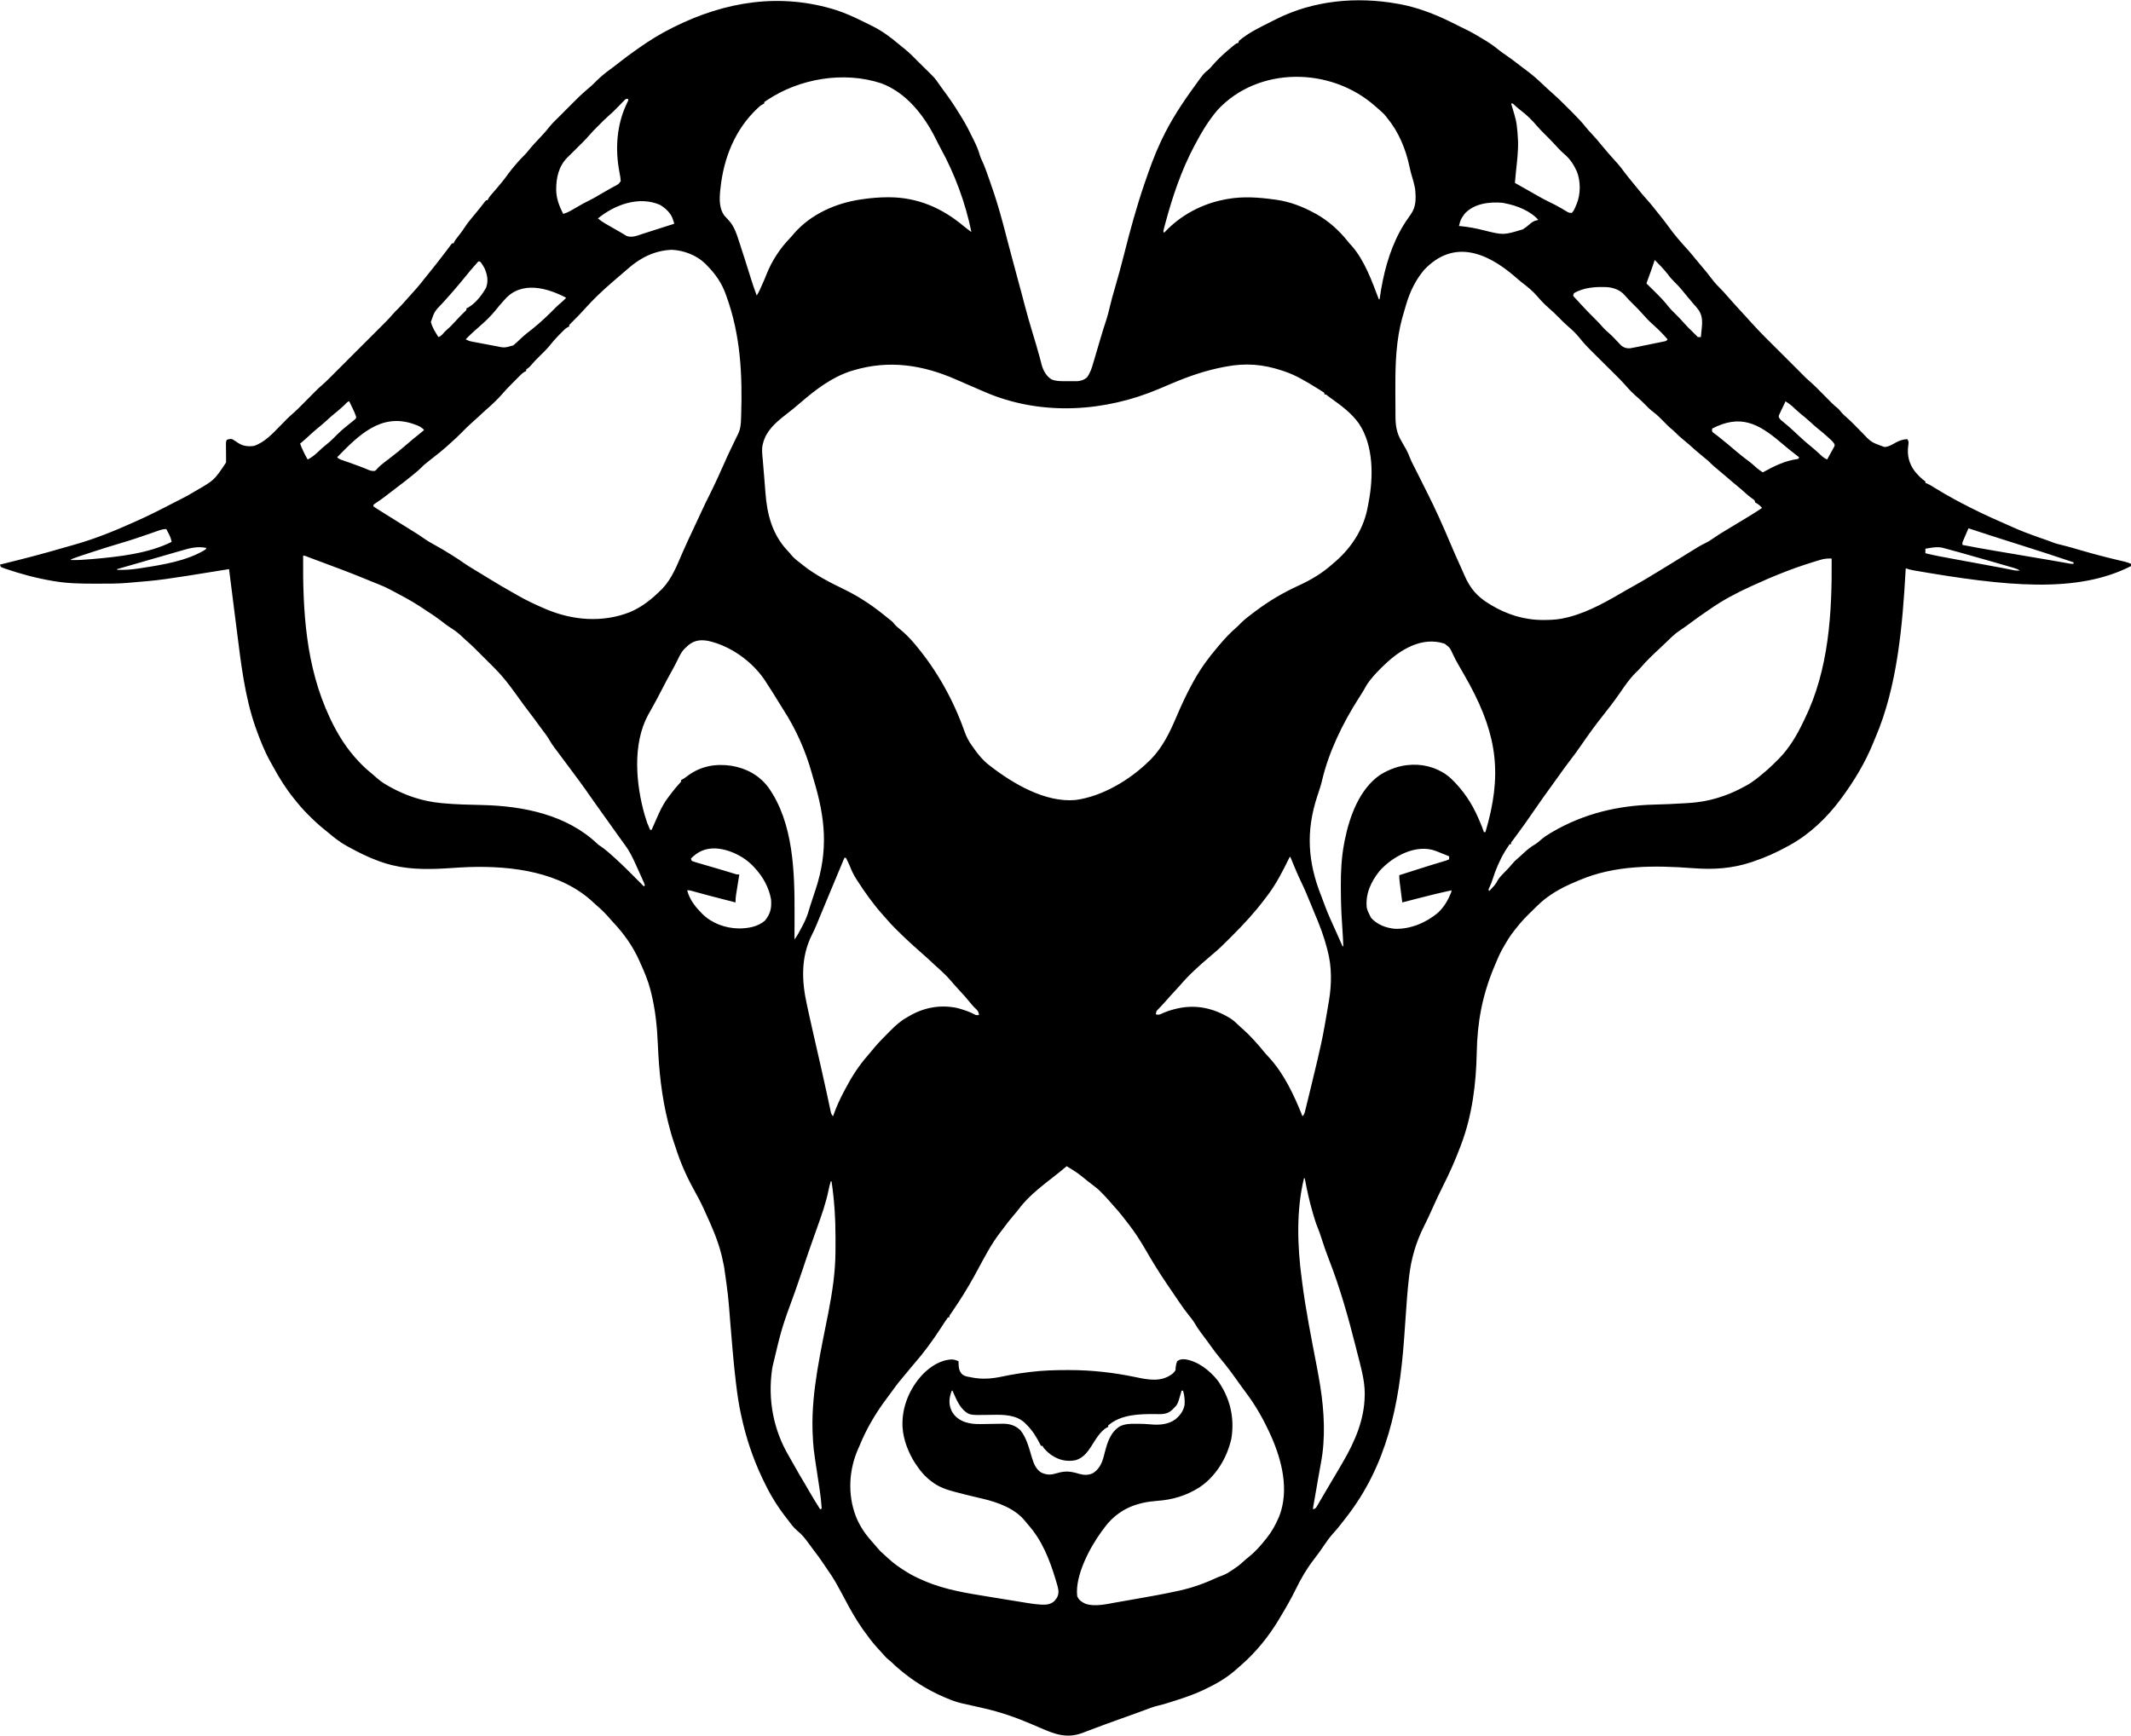 <svg width="2819" height="2297" viewBox="0 0 2819 2297" fill="none" xmlns="http://www.w3.org/2000/svg">
<path d="M1849 5C1849.76 5.132 1850.52 5.264 1851.3 5.4C1874.39 9.585 1898.04 18.613 1919 29C1919.71 29.347 1920.42 29.693 1921.15 30.05C1924.55 31.717 1927.94 33.408 1931.31 35.133C1933.59 36.296 1935.87 37.407 1938.19 38.492C1946.53 42.439 1954.38 47.131 1962.25 51.938C1963.35 52.606 1964.45 53.274 1965.59 53.963C1971.67 57.719 1977.33 61.698 1982.85 66.243C1985.48 68.392 1988.23 70.301 1991.06 72.188C1997.88 76.814 2004.39 81.823 2010.91 86.859C2013.39 88.771 2015.88 90.662 2018.4 92.516C2024.96 97.341 2031.05 102.438 2037 108C2038.88 109.76 2040.77 111.519 2042.65 113.279C2043.93 114.472 2045.2 115.667 2046.47 116.864C2049.52 119.73 2052.61 122.54 2055.78 125.272C2059.75 128.736 2063.52 132.358 2067.25 136.078C2068.23 137.056 2068.23 137.056 2069.23 138.054C2070.61 139.424 2071.98 140.796 2073.35 142.168C2075.42 144.236 2077.5 146.296 2079.58 148.355C2086.14 154.889 2092.42 161.428 2098.17 168.698C2100.63 171.786 2103.28 174.644 2106 177.5C2110.4 182.2 2114.55 187.03 2118.59 192.051C2121.5 195.61 2124.49 199.091 2127.5 202.562C2128.06 203.207 2128.62 203.852 2129.19 204.516C2132.33 208.12 2135.52 211.671 2138.75 215.187C2142.73 219.579 2146.25 224.241 2149.77 229.012C2152.56 232.753 2155.51 236.352 2158.48 239.949C2160.38 242.254 2162.27 244.568 2164.14 246.895C2169.59 253.665 2175.1 260.315 2180.97 266.73C2183.7 269.78 2186.24 272.958 2188.77 276.172C2190.46 278.319 2192.17 280.452 2193.89 282.578C2198.34 288.094 2202.77 293.59 2206.88 299.375C2214.72 310.33 2223.57 320.581 2232.71 330.469C2235.82 333.912 2238.73 337.503 2241.65 341.113C2244.24 344.3 2246.9 347.433 2249.56 350.562C2254.77 356.688 2259.9 362.874 2264.73 369.301C2268.43 374.206 2272.42 378.527 2276.81 382.82C2279.41 385.41 2281.81 388.129 2284.2 390.91C2286.98 394.132 2289.84 397.281 2292.69 400.441C2294.18 402.092 2295.67 403.746 2297.15 405.402C2302.75 411.647 2308.42 417.826 2314.13 423.967C2315.49 425.447 2316.84 426.937 2318.18 428.435C2328.78 440.137 2340.06 451.178 2351.25 462.316C2354.08 465.134 2356.9 467.956 2359.73 470.777C2364.69 475.729 2369.65 480.678 2374.62 485.626C2381.26 492.244 2381.26 492.244 2384.18 495.211C2385.23 496.282 2385.23 496.282 2386.31 497.375C2387.01 498.084 2387.71 498.793 2388.43 499.523C2390.38 501.404 2392.34 503.151 2394.41 504.902C2401.01 510.633 2407.04 516.977 2413.19 523.188C2415.68 525.705 2418.17 528.219 2420.67 530.73C2421.23 531.3 2421.79 531.87 2422.37 532.457C2425.43 535.539 2428.57 538.323 2432 541C2433.7 542.849 2435.27 544.765 2436.86 546.707C2438.64 548.618 2440.41 550.231 2442.39 551.914C2446.24 555.231 2449.81 558.761 2453.37 562.379C2453.94 562.958 2454.51 563.537 2455.1 564.133C2457.48 566.549 2459.86 568.968 2462.22 571.396C2475.29 585.192 2475.29 585.192 2492.75 591.438C2498.14 591.304 2502.4 588.585 2507 586C2512.46 582.958 2516.72 581.449 2523 581C2525.33 584.491 2524.9 585.608 2524.31 589.574C2522.67 602.417 2525.21 613.191 2533 623.605C2537.17 628.593 2541.57 633.382 2547 637C2547 637.66 2547 638.32 2547 639C2547.66 639.227 2548.31 639.454 2548.99 639.688C2552.97 641.423 2556.51 643.693 2560.19 646C2569.31 651.632 2578.54 656.949 2588 662C2589.13 662.606 2590.27 663.212 2591.43 663.836C2610.8 674.159 2630.49 683.521 2650.64 692.229C2654.23 693.781 2657.8 695.356 2661.35 696.982C2672.48 702.057 2683.78 706.331 2695.31 710.375C2697.92 711.298 2700.53 712.223 2703.14 713.148C2704.74 713.715 2706.35 714.281 2707.95 714.844C2710.86 715.867 2713.74 716.89 2716.58 718.075C2719.7 719.266 2722.84 719.999 2726.08 720.77C2732.25 722.269 2738.36 723.92 2744.45 725.699C2745.27 725.938 2746.09 726.177 2746.93 726.423C2748.64 726.921 2750.34 727.419 2752.05 727.917C2768.78 732.799 2785.57 737.259 2802.54 741.233C2803.27 741.407 2804.01 741.581 2804.77 741.76C2806.75 742.223 2808.73 742.681 2810.7 743.137C2813.6 743.896 2816.26 744.81 2819 746C2819 746.99 2819 747.98 2819 749C2747.22 785.633 2653.51 775.816 2531.27 754.637C2530.57 754.486 2529.88 754.335 2529.16 754.18C2526.38 753.567 2523.7 752.901 2521 752C2520.96 752.825 2520.92 753.65 2520.87 754.5C2516.79 827.141 2509.99 908.147 2480.98 975.702C2479.93 978.167 2478.93 980.649 2477.93 983.137C2467.34 1009.14 2452.65 1033.45 2436 1056C2435.55 1056.61 2435.1 1057.22 2434.64 1057.84C2416.82 1081.79 2394.22 1103.48 2368 1118C2367.14 1118.48 2366.28 1118.96 2365.39 1119.45C2350.39 1127.73 2335.25 1134.56 2319 1140C2318.22 1140.26 2317.44 1140.52 2316.64 1140.8C2291.18 1149.23 2266.53 1150.76 2240 1148.72C2189.16 1144.88 2135.71 1144.25 2088.08 1165.1C2086.58 1165.75 2085.07 1166.39 2083.56 1167.01C2064.78 1174.82 2047.09 1184.8 2032.66 1199.34C2030.64 1201.36 2028.6 1203.34 2026.56 1205.33C2018.88 1212.86 2011.39 1220.32 2005 1229C2004.34 1229.81 2003.67 1230.62 2002.99 1231.46C1997.7 1238.09 1993.44 1245.14 1989.25 1252.5C1988.71 1253.45 1988.16 1254.4 1987.6 1255.38C1983.87 1262.06 1980.84 1268.89 1978 1276C1977.35 1277.56 1976.7 1279.11 1976.04 1280.67C1960.67 1317.84 1954.26 1352.86 1953.51 1392.82C1952.71 1433.89 1947.54 1475.34 1933 1514C1932.45 1515.47 1932.45 1515.47 1931.89 1516.97C1925.23 1534.68 1917.7 1551.78 1909.15 1568.65C1904.34 1578.16 1899.85 1587.77 1895.5 1597.5C1891.75 1605.89 1887.94 1614.23 1883.79 1622.44C1872.99 1643.82 1866.74 1665.47 1864.01 1689.29C1863.93 1690.01 1863.84 1690.73 1863.76 1691.47C1861.77 1708.62 1860.58 1725.82 1859.42 1743.04C1858.81 1752.05 1858.16 1761.06 1857.51 1770.07C1857.41 1771.39 1857.41 1771.39 1857.31 1772.73C1851.02 1858.66 1834.76 1938.71 1780.55 2008.02C1779.04 2009.95 1777.55 2011.88 1776.05 2013.82C1771.95 2019.13 1767.8 2024.31 1763.25 2029.25C1759.01 2033.88 1755.49 2038.79 1752 2044C1747.54 2050.57 1743.04 2057.01 1738.12 2063.25C1728.59 2075.53 1721.12 2088.41 1714.3 2102.37C1708.15 2114.96 1701.24 2127.01 1694 2139C1693.23 2140.3 1692.46 2141.59 1691.7 2142.89C1678.24 2165.29 1661.68 2185.8 1642 2203C1641.3 2203.62 1640.61 2204.25 1639.89 2204.89C1637.94 2206.62 1635.98 2208.31 1634 2210C1633.29 2210.61 1632.58 2211.22 1631.85 2211.86C1619.83 2221.87 1606.15 2229.45 1592 2236C1591.34 2236.31 1590.68 2236.62 1590 2236.94C1578.83 2242.13 1567.26 2246.03 1555.56 2249.81C1554.47 2250.17 1554.47 2250.17 1553.35 2250.53C1546.56 2252.73 1539.78 2254.87 1532.83 2256.51C1526.08 2258.14 1519.68 2260.55 1513.19 2263C1510.51 2264 1507.84 2264.99 1505.16 2265.98C1504.14 2266.36 1504.14 2266.36 1503.1 2266.75C1496.14 2269.33 1489.13 2271.79 1482.12 2274.25C1467.76 2279.3 1453.5 2284.65 1439.26 2290.05C1438.43 2290.36 1437.6 2290.68 1436.75 2291C1435.2 2291.59 1433.65 2292.18 1432.1 2292.77C1411.16 2300.68 1395.23 2294.48 1375.79 2286.04C1372.18 2284.47 1368.56 2282.93 1364.95 2281.38C1364.24 2281.08 1363.54 2280.78 1362.82 2280.47C1342.92 2271.98 1322.85 2265.14 1301.75 2260.31C1300.12 2259.93 1298.49 2259.55 1296.86 2259.17C1287.97 2257.1 1287.97 2257.1 1279.04 2255.18C1272.38 2253.81 1266.03 2252.25 1259.69 2249.81C1258.49 2249.36 1258.49 2249.36 1257.26 2248.89C1234.72 2240.18 1213.82 2228.16 1195 2213C1194.42 2212.53 1193.84 2212.07 1193.24 2211.59C1187.91 2207.28 1182.84 2202.86 1178 2198C1177.05 2197.24 1176.1 2196.47 1175.12 2195.69C1172.05 2193.16 1169.54 2190.3 1166.96 2187.27C1164.81 2184.78 1162.56 2182.4 1160.31 2180C1154.01 2173.06 1148.44 2165.63 1143 2158C1142.18 2156.85 1142.18 2156.85 1141.34 2155.68C1132.38 2143 1124.89 2129.71 1117.68 2115.98C1114.22 2109.39 1110.65 2102.87 1107 2096.38C1106.24 2095.02 1106.24 2095.02 1105.47 2093.63C1102.47 2088.31 1099.2 2083.29 1095.65 2078.32C1093.81 2075.73 1092.07 2073.1 1090.34 2070.45C1085.96 2063.75 1081.31 2057.36 1076.38 2051.06C1074.13 2048.17 1071.99 2045.23 1069.88 2042.25C1065.4 2036.07 1060.72 2030.05 1054.69 2025.31C1049.44 2020.98 1045.51 2015.31 1041.44 2009.9C1040.06 2008.08 1038.66 2006.27 1037.27 2004.46C1026.07 1989.75 1016.79 1973.74 1009 1957C1008.59 1956.14 1008.19 1955.29 1007.77 1954.41C995.832 1929.06 986.973 1902.37 981 1875C980.787 1874.05 980.574 1873.11 980.354 1872.13C977.284 1858.32 975.297 1844.43 973.633 1830.39C973.526 1829.5 973.42 1828.61 973.31 1827.69C970.295 1802.24 968.269 1776.69 966.155 1751.15C963.283 1713.93 963.283 1713.93 958 1677C957.87 1676.28 957.74 1675.57 957.605 1674.83C956.9 1671.05 956.09 1667.3 955.188 1663.56C954.933 1662.5 954.679 1661.43 954.417 1660.33C949.56 1640.58 941.45 1622.44 933 1604C932.278 1602.4 931.557 1600.8 930.836 1599.2C926.964 1590.7 922.614 1582.54 918.075 1574.38C908.1 1556.43 900.104 1538.15 893.846 1518.59C893.198 1516.61 892.529 1514.63 891.851 1512.65C888.784 1503.68 886.2 1494.65 883.938 1485.44C883.766 1484.75 883.595 1484.05 883.418 1483.34C875.263 1450.31 871.727 1416.96 870.304 1383.03C869.282 1358.69 867.012 1335.66 861 1312C860.812 1311.25 860.624 1310.5 860.431 1309.72C857.251 1297.27 852.279 1285.7 847 1274C846.655 1273.22 846.311 1272.44 845.956 1271.64C837.216 1251.87 825.156 1235.13 810.333 1219.43C808.569 1217.54 806.874 1215.59 805.188 1213.62C800.235 1207.92 794.87 1202.78 789.137 1197.87C787.675 1196.59 786.241 1195.28 784.832 1193.95C742.112 1153.73 677.949 1145.55 621.605 1147.18C613.381 1147.47 605.183 1147.91 596.977 1148.52C571.562 1150.24 544.884 1151.01 520 1145C519.229 1144.82 518.458 1144.64 517.663 1144.45C512.676 1143.23 507.835 1141.72 503 1140C502.245 1139.73 501.49 1139.46 500.712 1139.19C486.508 1134.05 473.207 1127.3 460 1120C459.334 1119.63 458.667 1119.27 457.98 1118.89C448.92 1113.85 441.062 1107.44 433.157 1100.79C431.596 1099.49 430.019 1098.22 428.433 1096.95C421.678 1091.54 415.466 1085.77 409.375 1079.62C408.498 1078.76 407.622 1077.89 406.719 1076.99C400.719 1070.97 395.271 1064.66 390 1058C389.517 1057.4 389.035 1056.8 388.538 1056.19C377.977 1043.1 369.133 1028.85 361.131 1014.07C359.976 1011.96 358.792 1009.86 357.605 1007.76C349.998 994.076 344.27 979.723 339 965C338.406 963.342 338.406 963.342 337.801 961.651C323.825 921.506 318.824 878.131 313.525 836.147C312.931 831.45 312.331 826.755 311.731 822.06C308.79 799.043 305.883 776.023 303 753C302.295 753.114 301.59 753.228 300.864 753.346C213.317 767.514 213.317 767.514 171 771C169.927 771.096 168.854 771.191 167.748 771.29C154.792 772.32 141.801 772.244 128.812 772.25C127.561 772.251 126.309 772.251 125.02 772.252C107.159 772.237 89.645 772.016 72 769C70.482 768.751 70.482 768.751 68.934 768.496C48.192 764.992 27.656 759.471 7.75 752.688C7.059 752.457 6.368 752.227 5.656 751.99C3.797 751.324 3.797 751.324 1 750C0.505 748.515 0.505 748.515 0 747C1.234 746.699 2.468 746.399 3.74 746.089C30.425 739.572 56.952 732.687 83.312 724.952C87.794 723.637 92.282 722.355 96.785 721.113C124.413 713.451 150.897 702.762 177 691C178.098 690.511 179.197 690.021 180.328 689.517C196.793 682.172 212.816 674.078 228.778 665.712C232.6 663.714 236.448 661.778 240.316 659.871C245.537 657.273 250.575 654.457 255.562 651.438C256.405 650.928 257.248 650.418 258.116 649.893C283.41 635.438 283.41 635.438 299 612C299.072 609.885 299.084 607.768 299.062 605.652C299.055 604.408 299.047 603.163 299.039 601.881C299.02 599.929 299.02 599.929 299 597.938C298.975 595.363 298.954 592.789 298.938 590.215C298.926 589.071 298.914 587.928 298.902 586.75C299 584 299 584 300 582C302.839 580.951 304.066 580.599 307 581C309.926 582.55 312.562 584.312 315.254 586.238C321.75 590.406 328.473 591.015 336 590C350.284 585.202 360.904 573.381 371.188 562.875C372.741 561.293 374.296 559.714 375.855 558.137C377.261 556.713 378.662 555.284 380.063 553.855C382.26 551.668 384.552 549.626 386.898 547.6C390.87 544.158 394.591 540.522 398.281 536.781C398.939 536.12 399.597 535.458 400.275 534.776C402.352 532.687 404.427 530.594 406.5 528.5C409.237 525.737 411.977 522.977 414.719 520.219C415.33 519.599 415.942 518.979 416.572 518.34C419.52 515.376 422.511 512.525 425.689 509.809C430.18 505.897 434.395 501.745 438.6 497.53C439.419 496.712 440.238 495.895 441.082 495.053C443.766 492.373 446.448 489.688 449.129 487.004C451.006 485.127 452.884 483.251 454.761 481.374C458.688 477.45 462.612 473.523 466.535 469.595C471.052 465.073 475.573 460.553 480.096 456.036C483.999 452.138 487.9 448.238 491.799 444.336C494.119 442.014 496.44 439.693 498.763 437.374C501.354 434.785 503.942 432.193 506.53 429.6C507.287 428.845 508.044 428.09 508.824 427.312C512.888 423.231 516.783 419.062 520.531 414.689C522.42 412.517 524.435 410.503 526.5 408.5C529.868 405.172 533.038 401.755 536.121 398.164C538.373 395.571 540.684 393.036 543 390.5C548.856 384.068 554.567 377.637 559.863 370.734C562.628 367.197 565.471 363.726 568.312 360.25C574.011 353.265 579.538 346.171 585 339C586.81 336.644 588.624 334.291 590.438 331.937C593.612 327.83 593.612 327.83 596.66 323.629C597.323 322.823 597.323 322.823 598 322C598.66 322 599.32 322 600 322C600.348 321.201 600.348 321.201 600.703 320.387C602.397 317.27 604.555 314.583 606.75 311.812C609.588 308.186 612.352 304.586 614.812 300.687C619.135 294.012 624.411 288.006 629.459 281.877C633.414 277.059 637.336 272.206 641.09 267.23C641.72 266.494 642.351 265.758 643 265C643.66 265 644.32 265 645 265C645.215 264.475 645.431 263.951 645.652 263.41C647.529 260.055 650.035 257.309 652.562 254.437C653.653 253.18 654.743 251.923 655.832 250.664C656.64 249.733 656.64 249.733 657.463 248.782C662.486 242.956 667.309 237.032 671.75 230.75C675.128 226.039 678.772 221.629 682.562 217.25C683.093 216.636 683.623 216.022 684.169 215.39C686.901 212.267 689.703 209.266 692.656 206.352C695.296 203.744 697.661 201.061 699.938 198.125C704.689 192.208 709.884 186.767 715.119 181.278C719.66 176.492 723.875 171.594 727.98 166.43C731.378 162.342 735.184 158.691 739 155C742.497 151.513 745.977 148.011 749.457 144.508C751.035 142.923 752.613 141.338 754.192 139.753C755.268 138.672 756.343 137.59 757.417 136.507C763.428 130.45 769.465 124.499 776 119C776.777 118.327 777.555 117.654 778.355 116.961C779.584 115.898 780.813 114.835 782.043 113.773C784.446 111.596 786.71 109.296 789 107C794.968 101.302 801.056 96.077 807.797 91.32C811.885 88.359 815.843 85.243 819.812 82.125C826.811 76.645 833.901 71.349 841.192 66.264C842.556 65.311 843.914 64.35 845.271 63.386C859.166 53.55 873.758 44.593 889 37C889.816 36.591 890.632 36.181 891.473 35.76C959.739 1.726 1032.61 -9.836 1106.38 13.41C1117.05 16.989 1127.26 21.372 1137.38 26.312C1138.56 26.887 1139.74 27.462 1140.95 28.054C1144.31 29.693 1147.66 31.343 1151 33C1151.81 33.402 1152.63 33.804 1153.47 34.218C1166.61 40.756 1177.99 49.085 1189.13 58.57C1191.9 60.916 1194.72 63.178 1197.56 65.438C1203.46 70.243 1208.7 75.553 1214 81C1216.95 83.971 1219.93 86.903 1222.93 89.82C1236.85 103.435 1236.85 103.435 1241.93 110.961C1243.62 113.441 1245.36 115.834 1247.16 118.227C1254.85 128.434 1261.99 138.844 1268.64 149.764C1269.9 151.837 1271.19 153.896 1272.48 155.953C1278.05 164.984 1282.8 174.404 1287.44 183.937C1287.9 184.871 1287.9 184.871 1288.36 185.824C1291.54 192.321 1294.35 198.621 1296.25 205.6C1297.07 208.235 1298.14 210.623 1299.32 213.117C1302.36 219.581 1304.72 226.25 1307.06 232.983C1307.8 235.076 1308.53 237.165 1309.28 239.254C1310.89 243.824 1312.45 248.408 1314 253C1314.3 253.893 1314.6 254.785 1314.91 255.705C1320.73 273.072 1325.51 290.657 1330.12 308.372C1331.09 312.108 1332.07 315.841 1333.05 319.575C1333.25 320.324 1333.45 321.073 1333.65 321.845C1334.05 323.356 1334.44 324.868 1334.84 326.38C1335.43 328.632 1336.02 330.885 1336.61 333.138C1340.57 348.237 1344.66 363.303 1348.76 378.363C1349.24 380.124 1349.72 381.884 1350.2 383.645C1350.55 384.92 1350.55 384.92 1350.91 386.221C1352.37 391.627 1353.79 397.044 1355.18 402.47C1358.46 415.204 1362.13 427.792 1365.94 440.375C1367.18 444.489 1368.42 448.603 1369.65 452.719C1370.1 454.201 1370.1 454.201 1370.55 455.713C1372.2 461.218 1373.77 466.731 1375.25 472.281C1375.56 473.428 1375.87 474.575 1376.18 475.756C1376.7 477.736 1377.21 479.72 1377.7 481.708C1379.8 489.755 1383.75 497.472 1391 502C1397.48 504.593 1403.88 504.336 1410.74 504.316C1412.93 504.312 1415.11 504.336 1417.3 504.361C1418.71 504.364 1420.12 504.364 1421.53 504.363C1422.79 504.366 1424.06 504.369 1425.36 504.372C1430.17 503.88 1434.13 502.601 1437.84 499.425C1442.34 493.368 1444.31 486.881 1446.38 479.687C1446.76 478.402 1447.14 477.117 1447.53 475.832C1448.51 472.535 1449.48 469.232 1450.44 465.928C1451.65 461.76 1452.89 457.599 1454.13 453.436C1454.79 451.191 1455.45 448.945 1456.11 446.698C1458.45 438.732 1460.92 430.814 1463.57 422.942C1465.28 417.701 1466.63 412.421 1467.86 407.047C1469.83 398.417 1472.25 389.95 1474.74 381.458C1479.21 366.197 1483.38 350.882 1487.26 335.458C1495.03 304.514 1503.44 273.893 1513.75 243.687C1514.21 242.349 1514.21 242.349 1514.67 240.983C1520.83 223.022 1527.2 205.12 1535.31 187.937C1535.87 186.749 1536.43 185.561 1537.01 184.336C1549.07 158.877 1564.38 135.695 1581 113C1581.73 111.989 1582.45 110.979 1583.2 109.937C1592.31 97.276 1592.31 97.276 1598.41 92.394C1600.2 90.82 1601.7 89.125 1603.25 87.312C1609.86 79.574 1617.2 72.537 1625 66C1626.42 64.797 1626.42 64.797 1627.87 63.57C1635.74 57 1635.74 57 1638 57C1638.33 56.01 1638.66 55.02 1639 54C1651.21 43.669 1665.6 36.623 1679.84 29.567C1682.58 28.21 1685.29 26.826 1688.01 25.43C1737.6 0.363 1794.92 -4.736 1849 5ZM1610.54 145.668C1598.87 159.293 1589.35 175.16 1581 191C1580.52 191.899 1580.52 191.899 1580.03 192.817C1562.88 225.029 1550.87 260.557 1541.5 295.75C1541.23 296.746 1540.96 297.741 1540.69 298.767C1540.45 299.684 1540.21 300.602 1539.97 301.547C1539.65 302.766 1539.65 302.766 1539.33 304.011C1538.79 306.067 1538.79 306.067 1540 308C1540.38 307.573 1540.76 307.147 1541.15 306.707C1562.05 284.527 1590.3 269.622 1620 264C1621.12 263.785 1622.24 263.569 1623.39 263.348C1644.55 259.558 1664.85 261.1 1686 264C1686.79 264.107 1687.58 264.214 1688.39 264.324C1706.3 266.866 1723.22 273.31 1739 282C1739.9 282.48 1740.79 282.959 1741.71 283.453C1757.36 292.279 1772.01 305.401 1783.03 319.512C1784.73 321.654 1786.49 323.592 1788.38 325.562C1805.41 345.136 1814.88 372.091 1824 396C1824.33 396 1824.66 396 1825 396C1825.08 395.435 1825.16 394.871 1825.24 394.289C1829.66 363.64 1837.17 333.354 1852 306C1852.55 304.978 1853.11 303.956 1853.68 302.902C1857.47 296.181 1861.76 289.86 1866.27 283.605C1873.51 273.389 1873.18 262.14 1872 250C1870.77 243.067 1868.75 236.348 1866.74 229.607C1865.89 226.599 1865.2 223.578 1864.56 220.519C1859.56 197.05 1850.3 174.608 1835 156C1834.54 155.402 1834.08 154.804 1833.61 154.187C1830.89 150.713 1827.76 147.879 1824.41 145.043C1822.62 143.53 1820.87 141.986 1819.12 140.426C1759.96 87.961 1663.89 87.736 1610.54 145.668ZM1014 133C1013.01 133.66 1012.02 134.32 1011 135C1011 135.66 1011 136.32 1011 137C1010.41 137.27 1009.82 137.54 1009.21 137.818C1007.01 138.993 1005.44 140.223 1003.61 141.906C1002.99 142.48 1002.36 143.053 1001.72 143.644C972.403 171.249 957.293 209.166 953.125 248.75C952.908 250.704 952.908 250.704 952.687 252.698C951.652 263.566 951.37 275.722 958 285C960.16 287.512 962.375 289.936 964.684 292.312C971.502 300.223 974.352 309.153 977.5 318.937C978.015 320.511 978.531 322.083 979.047 323.656C983.684 337.828 988.179 352.049 992.635 366.279C995.243 374.591 997.893 382.857 1001 391C1002.64 388.543 1003.82 386.354 1005.02 383.684C1005.41 382.836 1005.79 381.988 1006.18 381.115C1006.77 379.79 1006.77 379.79 1007.38 378.437C1007.76 377.581 1008.15 376.724 1008.55 375.842C1010.47 371.547 1012.32 367.239 1014.04 362.855C1020.99 345.301 1031.47 329.182 1044.53 315.59C1046.55 313.473 1048.41 311.326 1050.25 309.062C1072.57 283.354 1105.71 268.681 1138.88 263.875C1140.05 263.704 1141.23 263.533 1142.44 263.357C1152.96 261.895 1163.38 261.038 1174 261C1174.69 260.996 1175.38 260.992 1176.09 260.988C1213.78 261.144 1245.94 275.06 1274.48 298.914C1277.89 301.737 1281.42 304.387 1285 307C1277.28 268.607 1262.84 229.68 1243.86 195.398C1241.8 191.627 1239.89 187.795 1238 183.937C1222.71 153.096 1199.09 122.546 1165.75 110.242C1116.13 93.822 1057.11 103.843 1014 133ZM826.134 132.541C825.103 133.606 825.103 133.606 824.051 134.691C823.284 135.472 822.518 136.252 821.729 137.057C820.931 137.884 820.134 138.71 819.312 139.562C814.374 144.64 809.43 149.572 804.052 154.184C800.012 157.76 796.242 161.615 792.438 165.437C791.626 166.245 790.815 167.053 789.979 167.885C786.414 171.455 782.916 175.033 779.637 178.867C774.852 184.429 769.581 189.525 764.375 194.687C763.341 195.717 762.307 196.746 761.273 197.775C759.373 199.668 757.471 201.558 755.568 203.448C754.297 204.711 754.297 204.711 753 206C752.105 206.882 751.21 207.764 750.288 208.673C738.918 220.238 735.731 235.408 735.753 251.04C735.929 262.92 739.736 272.437 745 283C750.936 281.393 755.869 278.342 761.125 275.25C772.469 268.661 772.469 268.661 778.25 265.875C783.742 263.21 788.964 260.169 794.196 257.034C798.186 254.644 802.199 252.323 806.277 250.086C807.148 249.602 808.019 249.118 808.916 248.62C810.61 247.681 812.311 246.755 814.02 245.843C818.347 243.537 818.347 243.537 821.117 239.687C820.956 235.989 820.36 232.432 819.625 228.812C813.413 197.376 815.63 164.373 829.863 135.477C831.139 133.151 831.139 133.151 831 131C827.982 130.682 827.982 130.682 826.134 132.541ZM1999 137C1999.17 137.568 1999.34 138.136 1999.52 138.721C2005.88 159.955 2005.88 159.955 2007 171C2007.11 172.027 2007.22 173.055 2007.33 174.113C2007.63 177.409 2007.84 180.694 2008 184C2008.05 185.084 2008.11 186.168 2008.16 187.285C2008.49 200.726 2006.76 214.095 2005.36 227.444C2004.87 232.292 2004.42 237.145 2004 242C2004.94 242.528 2004.94 242.528 2005.89 243.066C2008.8 244.711 2011.71 246.355 2014.62 248C2015.68 248.593 2016.73 249.186 2017.81 249.797C2022.95 252.705 2028.1 255.622 2033.22 258.573C2038.41 261.56 2043.61 264.407 2049 267C2054.49 269.663 2059.94 272.341 2065.19 275.457C2065.9 275.877 2066.62 276.297 2067.35 276.73C2068.77 277.566 2070.17 278.416 2071.57 279.28C2075.16 281.465 2075.16 281.465 2079.24 281.738C2081.99 279.026 2083.25 275.701 2084.69 272.187C2084.99 271.475 2085.3 270.763 2085.62 270.029C2091.03 257.227 2091.12 239.942 2086 227C2081.83 217.913 2077.13 210.446 2069.5 204C2064.81 200.011 2060.74 195.503 2056.57 190.978C2052.34 186.395 2048 181.947 2043.56 177.562C2040.05 174.089 2036.58 170.638 2033.38 166.875C2026.71 159.045 2019.38 151.721 2011.11 145.602C2008.12 143.334 2005.39 140.819 2002.63 138.285C2001.08 136.794 2001.08 136.794 1999 137ZM791 289C794.457 291.886 797.953 294.26 801.859 296.496C802.976 297.137 804.092 297.779 805.242 298.439C806.411 299.105 807.581 299.772 808.75 300.437C810.463 301.421 810.463 301.421 812.211 302.424C814.446 303.704 816.685 304.979 818.928 306.246C820.83 307.332 822.72 308.441 824.588 309.586C825.348 310.044 826.108 310.501 826.891 310.973C827.525 311.368 828.16 311.764 828.813 312.172C836.133 314.943 843.464 311.565 850.496 309.281C851.685 308.904 852.873 308.527 854.098 308.138C857.239 307.139 860.377 306.131 863.513 305.119C866.722 304.087 869.934 303.065 873.146 302.043C879.434 300.039 885.719 298.024 892 296C891.535 294.553 891.066 293.107 890.594 291.663C890.203 290.455 890.203 290.455 889.803 289.223C887.004 281.479 879.931 275.125 873 271C845.186 259.069 813.298 270.719 791 289ZM1937.46 282.898C1932.2 290.398 1932.2 290.398 1930 299C1931.02 299.096 1932.05 299.193 1933.11 299.292C1943.05 300.303 1952.53 302.138 1962.21 304.572C1988.97 311.229 1988.97 311.229 2014.74 303.352C2018.43 300.845 2021.86 298.154 2025.19 295.187C2028.52 292.598 2030.92 291.896 2035 291C2024.34 278.875 2006.53 272.005 1991 269C1989.87 268.773 1988.73 268.546 1987.56 268.312C1970.36 266.804 1949.76 269.198 1937.46 282.898ZM830.861 355.358C829.066 356.942 827.25 358.497 825.422 360.043C822.521 362.5 819.642 364.979 816.77 367.469C814.934 369.057 813.092 370.638 811.25 372.219C797.549 383.992 784.698 396.063 772.707 409.586C767.731 415.187 762.555 420.509 757.164 425.711C755.74 427.104 754.365 428.548 753 430C753 430.66 753 431.32 753 432C752.414 432.262 751.827 432.523 751.223 432.793C748.876 434.067 747.314 435.427 745.426 437.309C744.763 437.967 744.101 438.626 743.418 439.304C742.723 440.008 742.028 440.712 741.312 441.437C740.229 442.527 740.229 442.527 739.123 443.639C734.614 448.22 730.507 452.955 726.543 458.016C722.385 462.895 717.783 467.333 713.201 471.812C709.131 475.804 705.28 479.87 701.627 484.249C700 486 700 486 697.798 487.604C696.908 488.295 696.908 488.295 696 489C696 489.66 696 490.32 696 491C695.447 491.228 694.894 491.456 694.323 491.691C691.328 493.379 689.251 495.508 686.824 497.945C686.336 498.434 685.848 498.923 685.345 499.426C684.313 500.461 683.283 501.498 682.256 502.538C680.708 504.104 679.153 505.662 677.596 507.219C672.738 512.094 667.998 517.028 663.518 522.257C661.149 524.976 658.624 527.525 656.062 530.062C655.541 530.581 655.019 531.1 654.482 531.635C651.179 534.898 647.794 538.017 644.258 541.027C640.513 544.3 636.901 547.717 633.274 551.119C630.263 553.933 627.218 556.687 624.094 559.375C619.684 563.212 615.594 567.331 611.5 571.5C606.736 576.35 601.924 581.042 596.769 585.477C594.591 587.352 592.486 589.3 590.375 591.25C585.271 595.86 579.903 600.071 574.477 604.289C571.268 606.784 568.094 609.314 564.938 611.875C564.101 612.553 563.264 613.231 562.402 613.93C559.954 615.984 559.954 615.984 557.676 618.352C554.369 621.625 550.849 624.555 547.25 627.5C546.506 628.111 545.761 628.722 544.994 629.351C537.845 635.184 530.534 640.79 523.173 646.352C520.896 648.079 518.628 649.819 516.363 651.562C515.601 652.148 514.84 652.734 514.055 653.338C512.605 654.453 511.155 655.57 509.707 656.688C505.892 659.616 502.031 662.377 498 665C495.698 666.516 495.698 666.516 494 668C494 668.66 494 669.32 494 670C495.776 671.31 497.628 672.518 499.5 673.688C500.113 674.073 500.726 674.459 501.358 674.857C503.568 676.245 505.784 677.622 508 679C509.81 680.134 511.62 681.268 513.43 682.402C521.786 687.637 530.153 692.855 538.531 698.055C540.126 699.046 540.126 699.046 541.752 700.058C543.769 701.312 545.787 702.564 547.806 703.813C552.358 706.646 556.82 709.545 561.188 712.656C565.357 715.61 569.613 718.115 574.125 720.5C581.75 724.636 589.146 729.089 596.5 733.688C597.49 734.305 598.48 734.922 599.5 735.559C604.127 738.469 608.678 741.443 613.137 744.605C617.73 747.857 622.462 750.776 627.312 753.625C634.409 757.833 641.442 762.126 648.438 766.5C657.994 772.452 667.705 778.091 677.521 783.602C679.872 784.928 682.21 786.271 684.547 787.621C696.02 794.198 707.846 799.794 720 805C720.703 805.304 721.406 805.608 722.13 805.922C757.447 820.967 797.076 824.125 833 810C848.672 803.527 862.092 792.891 874 781C875.121 779.896 875.121 779.896 876.266 778.77C888.906 765.507 895.859 747.32 903.022 730.758C907.533 720.393 912.376 710.176 917.162 699.936C918.419 697.245 919.674 694.554 920.928 691.861C933.755 664.324 933.755 664.324 938.125 655.75C941.768 648.576 945.173 641.296 948.562 634C949.093 632.86 949.624 631.72 950.17 630.546C952.671 625.144 955.129 619.728 957.491 614.264C960.318 607.723 963.269 601.261 966.367 594.844C966.737 594.076 967.106 593.309 967.487 592.518C969 589.377 970.514 586.237 972.046 583.105C973.184 580.773 974.308 578.434 975.43 576.094C975.774 575.398 976.119 574.702 976.474 573.985C979.611 567.384 980.048 561.139 980.316 553.859C980.359 552.721 980.401 551.584 980.444 550.411C982.202 496.065 979.722 443.645 961 392C960.754 391.301 960.509 390.602 960.255 389.882C954.811 374.484 946.44 362.49 935 351C934.295 350.26 933.59 349.52 932.863 348.758C921.603 337.733 904.272 331.125 888.688 330.5C866.321 331.401 847.41 340.74 830.861 355.358ZM1883.75 357.25C1872.74 370.421 1865.33 385.574 1860.44 401.937C1860.25 402.571 1860.05 403.204 1859.86 403.856C1858.54 408.228 1857.26 412.61 1856 417C1855.73 417.951 1855.45 418.902 1855.17 419.882C1846.95 449.341 1845.82 480.131 1845.87 510.523C1845.87 514.464 1845.87 518.404 1845.86 522.344C1845.86 528.701 1845.9 535.056 1845.97 541.413C1845.99 543.749 1846 546.086 1845.99 548.423C1845.93 562.275 1847.08 572.476 1854.31 584.375C1855.34 586.168 1856.36 587.969 1857.37 589.77C1858.34 591.476 1859.31 593.173 1860.29 594.87C1862.24 598.433 1863.75 602.029 1865.17 605.823C1866.38 608.994 1867.9 611.978 1869.44 615C1870.13 616.375 1870.83 617.75 1871.53 619.125C1871.91 619.886 1872.3 620.646 1872.7 621.43C1875.32 626.609 1877.91 631.806 1880.5 637C1881.55 639.104 1882.6 641.208 1883.66 643.312C1884.19 644.386 1884.73 645.46 1885.28 646.566C1886.49 648.974 1887.7 651.379 1888.91 653.782C1893.76 663.384 1898.36 673.085 1902.81 682.875C1903.16 683.631 1903.5 684.388 1903.86 685.167C1908.74 695.87 1913.45 706.627 1917.99 717.483C1922.93 729.3 1928.17 740.979 1933.48 752.635C1934.89 755.759 1936.26 758.897 1937.62 762.043C1945 778.764 1954.25 789.467 1970 799C1970.62 799.381 1971.25 799.763 1971.89 800.156C1993.33 813.108 2016.52 820.434 2041.69 820.312C2042.92 820.307 2044.15 820.301 2045.42 820.295C2054.93 820.169 2063.8 819.387 2073 817C2073.77 816.807 2074.53 816.613 2075.32 816.414C2103.4 809.151 2128.28 794.12 2153.21 779.746C2156.09 778.09 2158.97 776.45 2161.88 774.848C2174.4 767.942 2186.56 760.444 2198.75 752.987C2201.52 751.293 2204.29 749.603 2207.07 747.914C2215.93 742.516 2224.76 737.067 2233.57 731.589C2237.81 728.961 2242.05 726.348 2246.31 723.766C2247.09 723.293 2247.87 722.82 2248.68 722.333C2251.07 720.959 2253.51 719.755 2256 718.562C2259.41 716.899 2262.43 715.075 2265.49 712.844C2270.97 708.956 2276.65 705.463 2282.41 702.005C2284.23 700.91 2286.05 699.81 2287.88 698.71C2290.37 697.202 2292.87 695.697 2295.36 694.192C2300.81 690.909 2306.25 687.613 2311.69 684.312C2312.6 683.761 2313.51 683.21 2314.45 682.642C2320.07 679.235 2325.57 675.689 2331 672C2327.73 668.477 2327.73 668.477 2323.75 665.875C2323.17 665.586 2322.6 665.298 2322 665C2321.67 664.01 2321.34 663.02 2321 662C2319.48 660.641 2319.48 660.641 2317.56 659.375C2314.25 656.985 2311.2 654.448 2308.19 651.688C2304.81 648.599 2301.37 645.629 2297.81 642.75C2292.65 638.574 2287.64 634.248 2282.64 629.886C2277.69 625.576 2272.67 621.373 2267.59 617.219C2264.92 614.931 2262.47 612.5 2260 610C2257.23 607.623 2254.4 605.325 2251.56 603.035C2245.78 598.359 2240.23 593.517 2234.77 588.48C2231.99 585.995 2229.15 583.646 2226.25 581.312C2222.45 578.244 2218.94 575.068 2215.55 571.555C2214.06 570.057 2212.51 568.711 2210.88 567.375C2207.13 564.279 2203.81 560.832 2200.42 557.352C2196.32 553.162 2192.29 549.066 2187.56 545.562C2183.08 542.229 2179.28 538.385 2175.38 534.407C2172.63 531.611 2169.86 528.92 2166.88 526.375C2160.83 521.212 2155.19 515.592 2150.04 509.538C2145.68 504.542 2140.99 499.891 2136.28 495.231C2134.66 493.629 2133.04 492.024 2131.43 490.418C2126.84 485.858 2122.25 481.303 2117.66 476.753C2114.83 473.953 2112.01 471.149 2109.19 468.341C2108.13 467.285 2107.06 466.231 2106 465.178C2099.96 459.218 2094.27 453.134 2089.01 446.458C2084.63 441.104 2079.63 436.349 2074.38 431.875C2070.2 428.3 2066.37 424.404 2062.5 420.5C2058.09 416.048 2053.67 411.718 2048.89 407.664C2043.38 402.818 2038.24 397.534 2033.5 391.937C2027.63 385.097 2020.67 379.43 2013.52 373.988C2010.42 371.545 2007.47 368.962 2004.5 366.375C1967.09 334.011 1922.94 315.673 1883.75 357.25ZM2189 344C2188.66 344.982 2188.66 344.982 2188.31 345.984C2187.27 348.99 2186.23 351.995 2185.19 355C2184.83 356.03 2184.47 357.06 2184.11 358.121C2182.14 363.777 2180.13 369.405 2178 375C2178.65 375.644 2179.31 376.289 2179.98 376.953C2182.46 379.39 2184.92 381.832 2187.39 384.277C2188.45 385.326 2189.51 386.374 2190.57 387.419C2196.52 393.271 2202.08 399.144 2207.2 405.753C2209.91 409.135 2212.95 412.121 2216.06 415.125C2220.35 419.327 2224.47 423.553 2228.36 428.133C2231.71 431.94 2235.38 435.445 2239 439C2239.98 439.978 2240.96 440.957 2241.94 441.937C2242.62 442.618 2243.3 443.299 2244 444C2244.66 444.66 2245.32 445.32 2246 446C2247.32 446 2248.64 446 2250 446C2250.44 442.659 2250.74 439.359 2251 436C2251.1 434.954 2251.1 434.954 2251.21 433.887C2252.15 423.62 2251.93 416.169 2245.33 407.933C2243.92 406.263 2242.46 404.633 2241 403C2240.06 401.883 2239.13 400.762 2238.2 399.637C2236.38 397.432 2234.53 395.252 2232.65 393.09C2230.19 390.245 2227.84 387.319 2225.5 384.375C2222.32 380.449 2218.93 376.84 2215.31 373.312C2211.74 369.816 2208.68 366.386 2205.8 362.316C2200.74 355.814 2194.83 349.826 2189 344ZM630.934 348.02C630.11 348.941 629.286 349.863 628.438 350.812C627.769 351.559 627.769 351.559 627.088 352.321C623.382 356.494 619.842 360.794 616.332 365.133C606.331 377.429 595.98 389.523 585.25 401.187C574.685 412.155 574.685 412.155 570 426C571.804 433.313 575.987 439.713 580 446C582.608 444.809 583.923 444.097 585.75 441.812C587.617 439.478 589.236 437.885 591.5 436C595.855 432.286 599.642 428.157 603.479 423.925C607.324 419.693 611.319 415.658 615.453 411.707C617.224 410.137 617.224 410.137 617 408C617.53 407.783 618.06 407.567 618.605 407.344C627.793 402.188 635.665 392.903 641 384C641.619 383.01 642.238 382.02 642.875 381C646.335 371.773 644.751 363.949 641 355C639.258 351.791 637.456 348.716 635 346C632.757 345.767 632.757 345.767 630.934 348.02ZM2082 388C2081.67 388.99 2081.34 389.98 2081 391C2082.02 392.702 2082.02 392.702 2083.69 394.375C2084.34 395.084 2085 395.793 2085.67 396.523C2086.44 397.341 2087.21 398.158 2088 399C2088.85 399.941 2089.7 400.882 2090.58 401.852C2096.94 408.877 2103.54 415.629 2110.3 422.268C2113.5 425.425 2116.57 428.616 2119.48 432.043C2122.4 435.438 2125.55 438.308 2128.96 441.201C2131.09 443.083 2133.06 445.061 2135.04 447.113C2136.03 448.149 2136.03 448.149 2137.05 449.205C2138.4 450.622 2139.75 452.047 2141.09 453.478C2141.75 454.162 2142.41 454.846 2143.1 455.551C2143.68 456.166 2144.26 456.781 2144.86 457.415C2148.64 460.213 2151.92 461.172 2156.54 460.791C2159.57 460.307 2162.55 459.714 2165.55 459.078C2166.65 458.858 2167.74 458.638 2168.87 458.411C2171.17 457.945 2173.48 457.47 2175.78 456.988C2179.31 456.25 2182.85 455.537 2186.39 454.828C2188.63 454.371 2190.87 453.913 2193.11 453.453C2194.71 453.131 2194.71 453.131 2196.33 452.803C2197.31 452.596 2198.29 452.389 2199.29 452.177C2200.16 451.997 2201.02 451.818 2201.91 451.634C2204.19 451.121 2204.19 451.121 2206 449C2196.88 438.878 2196.88 438.878 2186.89 429.633C2181.78 425.224 2177.13 420.326 2172.72 415.215C2169.01 410.94 2165.04 406.965 2161 403C2156.94 399.013 2152.98 395.031 2149.3 390.68C2143.63 384.11 2135.56 380.877 2127 380C2112.33 379.061 2094.93 380.129 2082 388ZM668 396C667.42 396.635 666.84 397.271 666.242 397.926C662.56 401.99 659.052 406.157 655.625 410.437C649.434 418.056 642.508 424.834 635.066 431.223C628.466 436.899 622.065 442.754 616 449C618.723 450.474 621.144 451.372 624.183 451.946C624.997 452.102 625.812 452.259 626.651 452.421C627.524 452.582 628.397 452.744 629.297 452.91C630.204 453.082 631.112 453.255 632.047 453.432C633.967 453.796 635.886 454.156 637.807 454.514C640.727 455.058 643.645 455.611 646.562 456.166C648.432 456.519 650.302 456.871 652.172 457.223C653.037 457.386 653.902 457.55 654.793 457.718C667.191 460.382 667.191 460.382 679 457C682.682 453.983 686.076 450.726 689.495 447.418C694.232 442.956 699.468 439.001 704.57 434.969C715.438 426.274 725.515 416.626 735.266 406.703C737.787 404.227 740.451 401.93 743.141 399.641C745.181 397.84 747.093 395.941 749 394C723.997 380.776 689.861 371.262 668 396ZM1129 490C1127.83 490.345 1126.65 490.691 1125.44 491.047C1100.25 499.237 1079.06 515.436 1059.25 532.497C1052.52 538.289 1045.71 543.962 1038.62 549.312C1025.77 559.331 1013.47 570.114 1009.38 586.5C1009.21 587.151 1009.04 587.802 1008.87 588.473C1007.51 595.031 1008.35 601.391 1009 608C1009.24 610.766 1009.46 613.534 1009.68 616.301C1010.07 620.905 1010.45 625.509 1010.84 630.113C1011.43 637.078 1012.02 644.042 1012.5 651.016C1014.58 680.413 1021.55 707.568 1042.48 729.344C1045 732 1045 732 1047.02 734.578C1050.7 739.079 1055.45 742.417 1060 746C1060.86 746.701 1061.72 747.402 1062.61 748.125C1078.35 760.517 1096.77 770.177 1114.8 778.836C1133.05 787.632 1150.14 798.389 1166 811C1167.5 812.179 1167.5 812.179 1169.02 813.383C1171.36 815.241 1173.68 817.116 1176 819C1176.83 819.629 1177.66 820.258 1178.52 820.906C1181 823 1181 823 1182.98 825.477C1185.19 828.234 1187.54 830.199 1190.31 832.375C1197.67 838.284 1203.94 844.791 1210 852C1210.46 852.543 1210.91 853.085 1211.38 853.645C1239.4 887.116 1261.24 926.205 1275.75 967.375C1278.33 974.635 1281.4 980.763 1286 987C1286.92 988.3 1287.84 989.601 1288.76 990.902C1294.46 998.861 1300.23 1005.94 1308 1012C1308.54 1012.43 1309.09 1012.85 1309.65 1013.29C1340.15 1036.91 1382.7 1062.07 1422.56 1058.5C1458.13 1053.92 1494.9 1031.7 1520 1007C1520.82 1006.2 1521.65 1005.4 1522.5 1004.58C1537.98 988.613 1547.28 969.45 1555.9 949.195C1562.62 933.417 1569.68 918.021 1578 903C1578.64 901.844 1578.64 901.844 1579.28 900.664C1587.94 885.024 1598.42 870.6 1610 857C1610.98 855.835 1611.96 854.669 1612.94 853.504C1620.16 844.95 1627.58 836.996 1636.09 829.699C1637.87 828.119 1639.49 826.475 1641.12 824.75C1646.57 819.243 1652.83 814.657 1659 810C1659.69 809.481 1660.37 808.962 1661.08 808.427C1678.75 795.126 1697.48 784.095 1717.58 774.898C1734.34 767.198 1749.29 758.387 1763 746C1764.39 744.811 1765.79 743.624 1767.19 742.438C1789.2 722.976 1804.53 698.46 1809.59 669.331C1809.86 667.785 1810.15 666.241 1810.45 664.7C1816.91 631.224 1817.21 589.698 1797.72 560.496C1787.75 546.393 1773.89 536.361 1759.99 526.435C1758.59 525.428 1757.22 524.385 1755.87 523.317C1754.11 521.808 1754.11 521.808 1752 522C1752 521.34 1752 520.68 1752 520C1750.55 518.775 1750.55 518.775 1748.62 517.602C1747.87 517.128 1747.13 516.654 1746.36 516.166C1745.54 515.658 1744.72 515.149 1743.88 514.625C1743.03 514.098 1742.18 513.57 1741.31 513.027C1727.57 504.555 1713.44 495.939 1698 491C1697.29 490.761 1696.57 490.522 1695.84 490.275C1671.02 481.983 1647.7 480.094 1622 485C1620.77 485.232 1619.54 485.463 1618.27 485.702C1594.71 490.216 1573.06 497.69 1551 507C1549.95 507.442 1549.95 507.442 1548.88 507.893C1545.48 509.329 1542.08 510.77 1538.68 512.212C1537.37 512.766 1536.06 513.321 1534.75 513.875C1534.11 514.147 1533.47 514.419 1532.81 514.699C1462.12 544.582 1381.16 550.077 1309.19 521.312C1305.78 519.912 1302.39 518.463 1299 517C1297.36 516.294 1297.36 516.294 1295.69 515.574C1292.62 514.247 1289.56 512.917 1286.49 511.586C1284.56 510.747 1282.62 509.91 1280.69 509.073C1280.05 508.795 1279.41 508.516 1278.75 508.229C1277.44 507.664 1276.14 507.098 1274.83 506.533C1271.64 505.15 1268.45 503.761 1265.27 502.354C1220.74 482.729 1176.01 475.858 1129 490ZM455.625 535.938C450.806 540.416 445.841 544.628 440.715 548.754C437.893 551.088 435.194 553.52 432.5 556C428.943 559.274 425.328 562.406 421.562 565.438C416.949 569.16 412.57 573.073 408.226 577.101C404.56 580.499 400.825 583.783 397 587C399.721 594.378 403.106 601.173 407 608C412.127 605.289 416.104 602.341 420.25 598.312C424.214 594.549 428.205 590.953 432.5 587.562C437.415 583.626 441.761 579.3 446.155 574.808C451.924 568.962 458.286 563.94 464.719 558.848C465.972 557.809 465.972 557.809 467.25 556.75C467.998 556.147 468.745 555.543 469.516 554.922C471.225 553.117 471.225 553.117 470.988 550.816C469.579 546.801 467.794 543.013 465.938 539.188C465.56 538.399 465.183 537.611 464.795 536.799C463.868 534.863 462.935 532.931 462 531C459.719 531 457.286 534.377 455.625 535.938ZM2362 531C2360.43 534.238 2358.9 537.492 2357.38 540.75C2356.93 541.67 2356.48 542.591 2356.02 543.539C2355.4 544.873 2355.4 544.873 2354.77 546.234C2354.39 547.051 2354 547.868 2353.6 548.71C2352.77 551 2352.77 551 2353.76 553.181C2355.41 555.607 2357.36 557.086 2359.69 558.875C2364.52 562.719 2369.07 566.764 2373.56 571C2374.21 571.605 2374.85 572.211 2375.51 572.834C2376.77 574.017 2378.02 575.201 2379.28 576.384C2385.71 582.419 2392.33 588.122 2399.19 593.656C2403.13 596.938 2406.86 600.421 2410.59 603.934C2412.72 605.759 2414.5 606.821 2417 608C2418.73 604.931 2420.43 601.843 2422.12 598.75C2422.62 597.877 2423.11 597.005 2423.62 596.105C2424.08 595.261 2424.54 594.417 2425.01 593.547C2425.44 592.772 2425.87 591.997 2426.31 591.198C2427.23 589.009 2427.23 589.009 2426.29 586.885C2424.28 583.951 2421.69 581.675 2419.06 579.312C2418.48 578.783 2417.9 578.253 2417.3 577.708C2412.89 573.716 2408.32 569.937 2403.68 566.211C2400.87 563.891 2398.18 561.469 2395.5 559C2391.06 554.913 2386.47 551.086 2381.77 547.301C2377.91 544.097 2374.26 540.693 2370.61 537.262C2367.85 534.872 2365.07 532.958 2362 531ZM2265 567C2264.54 570.902 2264.54 570.902 2266.59 572.648C2267.36 573.218 2268.14 573.788 2268.94 574.375C2270.3 575.413 2270.3 575.413 2271.7 576.473C2272.22 576.866 2272.73 577.259 2273.27 577.665C2276.68 580.3 2279.99 583.066 2283.31 585.812C2284.05 586.417 2284.78 587.021 2285.54 587.643C2290 591.323 2294.42 595.051 2298.81 598.812C2303.78 603.063 2308.95 606.991 2314.21 610.867C2317.6 613.462 2320.75 616.26 2323.87 619.176C2326.43 621.368 2329.17 623.173 2332 625C2332.48 624.728 2332.96 624.457 2333.46 624.177C2347.33 616.424 2361.46 609.703 2377.35 607.422C2377.89 607.283 2378.44 607.143 2379 607C2379.5 606.01 2379.5 606.01 2380 605C2379.21 604.406 2378.42 603.811 2377.61 603.199C2370.05 597.457 2362.75 591.471 2355.53 585.305C2325.66 559.897 2302.07 547.898 2265 567ZM446 605C448.461 607.461 450.505 608.031 453.793 609.172C454.974 609.586 456.156 610.001 457.373 610.428C458.644 610.869 459.916 611.309 461.188 611.75C470.306 614.937 479.343 618.211 488.215 622.039C491.083 623.029 493 623.426 496 623C497.647 621.846 497.647 621.846 499 620.125C502.099 616.792 505.438 613.987 509.062 611.25C509.62 610.827 510.178 610.404 510.752 609.969C511.914 609.089 513.077 608.21 514.24 607.333C522.97 600.723 531.419 593.859 539.656 586.643C543.98 582.86 548.388 579.213 552.902 575.656C555.647 573.489 558.325 571.252 561 569C557.723 565.118 554.055 563.53 549.375 561.875C548.655 561.616 547.935 561.358 547.193 561.091C503.829 545.866 473.973 576.355 446 605ZM2604 699C2602.66 702.1 2601.33 705.206 2600 708.312C2599.62 709.194 2599.24 710.075 2598.84 710.982C2598.48 711.83 2598.12 712.678 2597.75 713.551C2597.41 714.331 2597.08 715.111 2596.73 715.915C2595.83 718.103 2595.83 718.103 2596 721C2610.67 723.854 2625.38 726.481 2640.12 728.969C2642.27 729.334 2644.43 729.7 2646.59 730.066C2652.21 731.02 2657.83 731.971 2663.46 732.922C2672.44 734.442 2681.43 735.966 2690.42 737.489C2693.51 738.013 2696.6 738.535 2699.69 739.057C2701.64 739.388 2703.59 739.718 2705.54 740.049C2706.95 740.287 2706.95 740.287 2708.39 740.529C2713.41 741.382 2718.44 742.25 2723.46 743.136C2724.52 743.322 2725.58 743.508 2726.67 743.7C2728.69 744.057 2730.72 744.417 2732.75 744.78C2733.66 744.94 2734.56 745.1 2735.5 745.265C2736.3 745.407 2737.1 745.549 2737.92 745.696C2740.14 746.072 2740.14 746.072 2743 746C2743 745.34 2743 744.68 2743 744C2720.17 736.299 2697.27 728.863 2674.29 721.618C2664.18 718.428 2654.07 715.21 2643.97 711.987C2640.96 711.028 2637.95 710.07 2634.95 709.112C2624.61 705.815 2614.28 702.47 2604 699ZM207.695 702.746C205.996 703.337 204.297 703.928 202.598 704.52C201.706 704.832 200.815 705.145 199.896 705.467C186.717 710.082 173.532 714.589 160.125 718.5C147.379 722.223 134.749 726.259 122.125 730.375C120.708 730.836 120.708 730.836 119.262 731.306C116.551 732.189 113.842 733.074 111.133 733.961C110.329 734.223 109.525 734.485 108.697 734.755C103.747 736.382 98.867 738.141 94 740C94 740.33 94 740.66 94 741C103.24 741.223 112.368 740.553 121.562 739.75C122.331 739.683 123.099 739.617 123.891 739.548C157.367 736.609 196.467 732.267 227 717C226.38 712.767 224.895 709.477 222.938 705.688C222.39 704.619 221.842 703.55 221.277 702.449C220.645 701.237 220.645 701.237 220 700C215.449 700 211.917 701.245 207.695 702.746ZM238.5 728.938C236.664 729.464 234.828 729.989 232.991 730.513C228.937 731.672 224.886 732.841 220.837 734.017C213.931 736.023 207.019 738.008 200.106 739.992C185.065 744.309 170.031 748.649 155 753C155 753.33 155 753.66 155 754C164.298 754.213 173.185 753.715 182.375 752.312C183.583 752.132 184.792 751.952 186.036 751.767C214.073 747.466 247.523 742.319 272 727C272.33 726.34 272.66 725.68 273 725C260.657 722.336 250.306 725.479 238.5 728.938ZM2553.12 725C2551.4 725.278 2551.4 725.278 2549.63 725.562C2548.33 725.779 2548.33 725.779 2547 726C2547 727.98 2547 729.96 2547 732C2558.62 734.87 2570.37 736.997 2582.14 739.16C2584.27 739.554 2586.4 739.949 2588.53 740.344C2594.11 741.376 2599.69 742.405 2605.28 743.434C2614.22 745.082 2623.16 746.735 2632.1 748.388C2635.2 748.961 2638.31 749.534 2641.41 750.106C2643.33 750.46 2645.25 750.814 2647.17 751.168C2648.02 751.325 2648.87 751.481 2649.74 751.642C2654.74 752.565 2659.71 753.553 2664.67 754.627C2667.15 755.024 2669.49 755.063 2672 755C2669.21 753.143 2667.34 752.378 2664.18 751.463C2663.2 751.175 2662.21 750.886 2661.19 750.589C2659.58 750.127 2659.58 750.128 2657.94 749.656C2656.82 749.331 2655.7 749.005 2654.55 748.67C2650.89 747.608 2647.22 746.554 2643.56 745.5C2641.05 744.774 2638.54 744.048 2636.03 743.322C2621.81 739.214 2607.57 735.15 2593.31 731.188C2592.6 730.989 2591.89 730.791 2591.15 730.587C2586.77 729.371 2582.39 728.178 2578 727C2576.88 726.695 2575.76 726.391 2574.6 726.077C2573.55 725.8 2572.5 725.523 2571.42 725.238C2570.51 724.998 2569.61 724.757 2568.67 724.509C2563.36 723.497 2558.42 724.136 2553.12 725ZM401 735C400.405 808.459 404.351 881.316 436 949C436.332 949.713 436.664 950.425 437.006 951.159C446.831 972 458.987 991.334 475 1008C476.183 1009.24 476.183 1009.24 477.391 1010.51C482.371 1015.62 487.57 1020.27 493.164 1024.7C495.447 1026.55 497.606 1028.46 499.781 1030.43C503.859 1034.01 508.159 1036.77 512.875 1039.44C513.699 1039.91 514.522 1040.38 515.371 1040.86C536.558 1052.71 558.759 1060.14 582.938 1062.5C583.584 1062.56 584.231 1062.63 584.897 1062.69C602.965 1064.43 621.13 1064.75 639.267 1065.18C692.688 1066.55 749.725 1078.11 789.938 1116.21C792.053 1118.12 792.053 1118.12 794.855 1119.9C798.21 1122.14 801.266 1124.62 804.312 1127.25C804.904 1127.76 805.496 1128.27 806.106 1128.79C816.446 1137.78 826.354 1147.27 836 1157C836.849 1157.85 837.699 1158.7 838.574 1159.57C843.049 1164.05 847.525 1168.52 852 1173C852.33 1172.34 852.66 1171.68 853 1171C852.243 1168.66 852.243 1168.66 851.008 1166C850.328 1164.47 850.328 1164.47 849.634 1162.9C849.136 1161.8 848.638 1160.7 848.125 1159.56C847.622 1158.44 847.119 1157.32 846.601 1156.16C845.077 1152.77 843.539 1149.38 842 1146C841.572 1145.05 841.145 1144.1 840.704 1143.12C836.494 1133.79 832.249 1125.16 826 1117C823.924 1114.16 821.87 1111.3 819.812 1108.44C819.251 1107.66 818.689 1106.89 818.11 1106.09C813.869 1100.22 809.688 1094.32 805.527 1088.41C801.831 1083.16 798.081 1077.95 794.312 1072.75C790.653 1067.7 787.031 1062.64 783.5 1057.5C771.94 1040.7 759.758 1024.3 747.5 1008C743.549 1002.74 739.61 997.47 735.688 992.188C734.788 990.986 734.788 990.986 733.871 989.76C731.402 986.425 729.001 983.146 727.004 979.504C724.508 974.955 721.356 970.894 718.25 966.75C716.989 965.055 715.729 963.36 714.469 961.664C713.867 960.856 713.265 960.048 712.645 959.216C710.656 956.536 708.7 953.834 706.75 951.125C703.947 947.255 701.054 943.462 698.125 939.688C694.688 935.257 691.364 930.765 688.125 926.188C684.46 921.014 680.733 915.892 676.938 910.812C676.479 910.196 676.021 909.579 675.549 908.944C668.49 899.534 661.01 890.704 652.652 882.422C651.796 881.566 650.94 880.711 650.058 879.829C648.265 878.039 646.469 876.251 644.671 874.465C641.935 871.748 639.208 869.023 636.482 866.297C634.727 864.546 632.971 862.796 631.215 861.047C630.409 860.243 629.604 859.438 628.774 858.61C624.538 854.408 620.229 850.354 615.7 846.47C613.292 844.388 611 842.187 608.688 840C604.326 836.016 599.885 832.868 594.844 829.816C591.776 827.857 588.978 825.698 586.125 823.438C577.165 816.369 567.545 810.239 558 804C556.934 803.296 555.868 802.592 554.77 801.867C543.316 794.416 531.206 788.047 519.125 781.688C518.175 781.184 517.224 780.68 516.245 780.161C511.18 777.516 506.117 775.138 500.787 773.079C497.427 771.778 494.095 770.414 490.762 769.047C489.432 768.504 488.102 767.961 486.771 767.418C484.749 766.593 482.728 765.766 480.707 764.938C462.327 757.406 443.714 750.487 425.099 743.561C422.181 742.474 419.264 741.386 416.348 740.297C414.487 739.604 412.626 738.911 410.766 738.219C409.896 737.894 409.027 737.569 408.131 737.234C404.65 735.692 404.65 735.692 401 735ZM2408.37 740.66C2407.11 741.034 2405.85 741.408 2404.54 741.793C2403.18 742.214 2401.81 742.638 2400.44 743.062C2399.73 743.279 2399.02 743.495 2398.3 743.718C2370.85 752.153 2344.06 762.978 2318 775C2317.11 775.405 2316.22 775.81 2315.3 776.227C2296.75 784.658 2278.7 794.288 2262 806C2260.8 806.814 2259.6 807.627 2258.4 808.438C2250.02 814.107 2241.83 819.998 2233.73 826.053C2229.97 828.856 2226.19 831.564 2222.26 834.133C2218.84 836.385 2215.76 838.776 2212.75 841.562C2211.96 842.286 2211.17 843.009 2210.36 843.754C2208.77 845.271 2207.19 846.811 2205.64 848.371C2202.5 851.497 2199.25 854.494 2196 857.5C2186.85 866.002 2177.74 874.584 2169.66 884.129C2167.77 886.262 2165.74 888.211 2163.69 890.188C2155.5 898.29 2149.09 907.816 2142.61 917.289C2135.29 927.828 2127.41 938.016 2119.44 948.062C2110.23 959.672 2101.52 971.674 2093.14 983.895C2087.23 992.478 2081.14 1000.89 2074.74 1009.12C2070.93 1014.05 2067.3 1019.11 2063.7 1024.2C2060.66 1028.49 2057.58 1032.74 2054.5 1037C2041.1 1055.53 2041.1 1055.53 2028.07 1074.31C2020.84 1084.94 2013.43 1095.38 2005.75 1105.67C2004.6 1107.22 2003.46 1108.76 2002.31 1110.31C2001.67 1111.17 2001.03 1112.04 2000.36 1112.93C1998.82 1114.86 1998.82 1114.86 1999 1117C1998.34 1117 1997.68 1117 1997 1117C1995.35 1119.28 1993.85 1121.54 1992.38 1123.94C1991.93 1124.66 1991.49 1125.38 1991.03 1126.12C1983.75 1138.17 1978.57 1150.61 1974.32 1164C1973.27 1167.28 1972.03 1170.38 1970.56 1173.5C1970.05 1174.65 1969.53 1175.81 1969 1177C1969.33 1177.66 1969.66 1178.32 1970 1179C1971.42 1177.49 1972.84 1175.96 1974.25 1174.44C1975.43 1173.17 1975.43 1173.17 1976.64 1171.87C1978.75 1169.3 1980.23 1166.77 1981.81 1163.87C1984.18 1160.14 1987.37 1157.09 1990.44 1153.94C1991.75 1152.57 1993.06 1151.21 1994.37 1149.84C1994.99 1149.19 1995.62 1148.54 1996.26 1147.87C1997.82 1146.19 1999.3 1144.48 2000.75 1142.7C2002.6 1140.48 2004.35 1138.66 2006.56 1136.81C2009.56 1134.27 2012.44 1131.65 2015.29 1128.94C2020.28 1124.22 2025.23 1120.26 2031.23 1116.83C2033.66 1115.23 2035.63 1113.59 2037.77 1111.65C2041.88 1107.99 2046.21 1105.11 2050.94 1102.31C2051.79 1101.81 2052.64 1101.3 2053.52 1100.78C2095.55 1076.33 2140.31 1065.72 2188.62 1064.56C2201.49 1064.25 2214.33 1063.69 2227.18 1062.87C2229.07 1062.75 2230.96 1062.64 2232.85 1062.53C2249.16 1061.58 2264.13 1058.74 2279.56 1053.25C2280.53 1052.91 2281.5 1052.57 2282.51 1052.21C2291.05 1049.12 2299.04 1045.37 2307 1041C2308.02 1040.47 2309.03 1039.94 2310.08 1039.4C2319.26 1034.41 2327.07 1027.73 2335 1021C2335.83 1020.3 2336.66 1019.61 2337.52 1018.89C2342.25 1014.83 2346.63 1010.45 2351 1006C2351.85 1005.18 2352.69 1004.35 2353.56 1003.5C2366.98 989.739 2376.64 973.447 2384.93 956.211C2385.64 954.756 2386.34 953.304 2387.06 951.855C2419.38 886.042 2423.62 811.005 2423 739C2417.73 738.848 2413.47 739.151 2408.37 740.66ZM907 857C906.49 857.478 905.979 857.956 905.453 858.449C901.237 862.767 898.826 868.052 896.229 873.424C893.778 878.492 891.149 883.415 888.375 888.312C884.067 895.95 880.012 903.704 876 911.5C871.945 919.379 867.841 927.212 863.5 934.938C862.339 937.018 861.178 939.098 860.018 941.179C859.094 942.832 858.163 944.481 857.23 946.129C836.313 985.052 841.269 1038.28 853 1079C855.995 1088.7 855.995 1088.7 860 1098C860.66 1098 861.32 1098 862 1098C862.337 1097.23 862.675 1096.46 863.022 1095.66C864.295 1092.76 865.573 1089.86 866.852 1086.96C867.402 1085.71 867.95 1084.46 868.496 1083.21C872.602 1073.83 876.74 1064.75 882.875 1056.5C883.562 1055.58 884.249 1054.65 884.957 1053.7C885.968 1052.36 885.968 1052.36 887 1051C887.602 1050.2 888.204 1049.4 888.824 1048.58C892.27 1044.08 895.879 1039.8 899.715 1035.63C901.206 1034.08 901.206 1034.08 901 1032C901.558 1031.75 902.116 1031.49 902.691 1031.23C905.347 1029.81 907.559 1028.1 909.938 1026.25C927.127 1013.64 946.587 1010.13 967.312 1013.19C986.926 1016.33 1003.79 1025.41 1015.99 1041.2C1050.01 1088.57 1051.25 1154.76 1051.07 1210.78C1051.06 1214.43 1051.05 1218.08 1051.05 1221.73C1051.04 1228.82 1051.02 1235.91 1051 1243C1054.8 1238.03 1057.54 1232.6 1060.44 1227.06C1061.01 1226 1061.58 1224.93 1062.17 1223.83C1065.45 1217.59 1067.97 1211.53 1069.91 1204.75C1071.25 1200.13 1072.76 1195.56 1074.28 1190.99C1074.88 1189.16 1075.48 1187.33 1076.08 1185.5C1077.01 1182.7 1077.93 1179.89 1078.86 1177.09C1096.07 1125.17 1091.88 1082.14 1075.86 1029.88C1075.02 1027.08 1074.23 1024.27 1073.46 1021.45C1065.46 992.906 1052.31 963.654 1036.17 938.822C1034.16 935.687 1032.22 932.508 1030.27 929.336C1024.62 920.157 1018.95 910.989 1013 902C1012.41 901.086 1011.81 900.172 1011.2 899.23C994.35 874.588 966.204 854.561 937 848C924.576 845.677 915.818 847.894 907 857ZM1831.44 879.606C1830.04 880.966 1828.61 882.309 1827.19 883.652C1822.13 888.546 1817.51 893.617 1813.12 899.125C1812.46 899.949 1812.46 899.949 1811.79 900.79C1808.86 904.565 1806.54 908.503 1804.28 912.701C1802.18 916.479 1799.79 920.064 1797.44 923.688C1776.46 956.536 1757.55 995.034 1748.75 1033.23C1747.1 1040.12 1744.8 1046.78 1742.56 1053.5C1727.29 1099.78 1729.98 1140.75 1747.82 1185.48C1749.57 1189.88 1751.21 1194.3 1752.81 1198.75C1756.8 1209.65 1761.77 1220.18 1766.54 1230.76C1768.63 1235.39 1770.69 1240.04 1772.75 1244.69C1773.39 1246.13 1774.03 1247.57 1774.67 1249.01C1775.11 1250 1775.55 1250.98 1776 1252C1776.33 1252 1776.66 1252 1777 1252C1776.88 1249.17 1776.75 1246.33 1776.62 1243.5C1776.58 1242.56 1776.54 1241.62 1776.5 1240.66C1776.24 1235.14 1775.91 1229.64 1775.49 1224.13C1774.26 1207.72 1773.78 1191.39 1773.75 1174.94C1773.74 1173.97 1773.74 1173 1773.73 1171.99C1773.65 1153.06 1774.58 1134.12 1778.19 1115.5C1778.4 1114.38 1778.61 1113.27 1778.83 1112.12C1785.14 1080.48 1798.2 1044 1826 1025C1838.14 1017.62 1851.7 1012.62 1866 1012C1866.8 1011.95 1867.6 1011.9 1868.43 1011.84C1886.82 1011.19 1905.4 1017.37 1919.12 1029.74C1934.68 1044.42 1946.86 1062.24 1955.31 1081.81C1955.84 1083 1956.36 1084.19 1956.9 1085.41C1959.16 1090.56 1961.28 1095.64 1963 1101C1963.66 1101 1964.32 1101 1965 1101C1987.17 1026.41 1981.15 974.549 1944.28 906.063C1939.4 897.132 1934.34 888.303 1929.23 879.505C1926.51 874.787 1924.02 870.04 1921.73 865.1C1918.03 857.056 1918.03 857.056 1911.15 851.727C1881.34 841.664 1852.32 859.393 1831.44 879.606ZM914 1136C914.33 1136.99 914.66 1137.98 915 1139C917.724 1140.06 920.342 1140.91 923.145 1141.71C923.984 1141.95 924.823 1142.2 925.687 1142.46C928.392 1143.25 931.102 1144.03 933.812 1144.81C935.566 1145.33 937.319 1145.84 939.072 1146.35C942.589 1147.39 946.107 1148.41 949.627 1149.43C953.32 1150.5 957.003 1151.6 960.681 1152.72C961.597 1153 962.512 1153.28 963.455 1153.57C965.205 1154.1 966.955 1154.64 968.703 1155.18C969.486 1155.42 970.27 1155.66 971.077 1155.91C971.764 1156.12 972.452 1156.33 973.16 1156.55C975.17 1157.12 975.17 1157.12 978 1157C977.849 1157.94 977.697 1158.89 977.541 1159.86C976.978 1163.37 976.42 1166.88 975.864 1170.4C975.623 1171.92 975.38 1173.43 975.136 1174.95C974.785 1177.14 974.439 1179.32 974.094 1181.51C973.984 1182.19 973.875 1182.86 973.762 1183.55C973.213 1187.07 972.88 1190.44 973 1194C967.708 1192.65 962.416 1191.29 957.125 1189.94C956.337 1189.74 955.549 1189.53 954.738 1189.33C943.042 1186.33 931.371 1183.26 919.735 1180.03C918.75 1179.76 917.765 1179.49 916.75 1179.21C915.474 1178.86 915.474 1178.86 914.172 1178.5C911.884 1177.89 911.884 1177.89 909 1178C912.234 1189.74 918.553 1198.37 927 1207C927.63 1207.68 928.261 1208.36 928.91 1209.05C941.798 1221.81 959.601 1228.16 977.375 1228.44C989.637 1228.37 1002.42 1226.33 1012 1218C1019.27 1208.83 1020.86 1201.54 1020 1190C1017.21 1174.49 1009.61 1160.5 999 1149C998.45 1148.37 997.899 1147.74 997.332 1147.09C984.509 1133.19 964.626 1123.34 945.806 1122.53C932.784 1122.35 923.024 1126.73 914 1136ZM1824.88 1152.5C1813.52 1166.66 1806.2 1182.61 1808 1201C1808.93 1204.61 1810.24 1207.72 1812 1211C1812.52 1212.05 1813.03 1213.1 1813.56 1214.19C1821.38 1223.21 1833.3 1227.75 1844.94 1228.88C1865.52 1229.75 1887.07 1220.69 1902.5 1207.36C1910.84 1199.47 1915.78 1190.55 1920 1180C1920 1179.34 1920 1178.68 1920 1178C1905.7 1181.05 1891.54 1184.6 1877.38 1188.25C1875.19 1188.81 1873.01 1189.37 1870.83 1189.93C1865.55 1191.28 1860.28 1192.64 1855 1194C1854.43 1189.52 1853.86 1185.03 1853.29 1180.55C1853.1 1179.02 1852.9 1177.5 1852.71 1175.97C1852.43 1173.78 1852.15 1171.59 1851.88 1169.39C1851.74 1168.37 1851.74 1168.37 1851.61 1167.33C1851.22 1164.18 1851 1161.19 1851 1158C1856.9 1156.11 1862.8 1154.23 1868.7 1152.35C1870.7 1151.71 1872.7 1151.07 1874.69 1150.43C1886.06 1146.8 1897.44 1143.22 1908.9 1139.85C1913.04 1138.66 1913.04 1138.66 1917 1137C1917 1135.68 1917 1134.36 1917 1133C1913.75 1131.68 1910.5 1130.37 1907.25 1129.06C1906.33 1128.69 1905.41 1128.32 1904.46 1127.93C1903.57 1127.57 1902.68 1127.22 1901.77 1126.85C1900.95 1126.52 1900.13 1126.19 1899.29 1125.85C1873.02 1116.12 1841.92 1133.24 1824.88 1152.5ZM1706 1134C1705.71 1134.58 1705.43 1135.17 1705.13 1135.77C1696.59 1153.12 1688.16 1169.84 1676.36 1185.23C1675.05 1186.93 1673.76 1188.65 1672.46 1190.37C1659.64 1207.36 1645.28 1222.9 1630.22 1237.91C1628.3 1239.82 1626.39 1241.74 1624.47 1243.66C1618.49 1249.65 1612.51 1255.57 1606 1261C1604.89 1261.94 1603.79 1262.88 1602.68 1263.82C1601.89 1264.49 1601.89 1264.49 1601.08 1265.17C1586.98 1277.11 1572.96 1289.7 1560.94 1303.77C1558.36 1306.74 1555.68 1309.62 1553 1312.5C1549.22 1316.57 1545.49 1320.67 1541.87 1324.89C1540.32 1326.64 1538.74 1328.35 1537.13 1330.05C1536.63 1330.59 1536.12 1331.12 1535.6 1331.68C1534.59 1332.75 1533.58 1333.82 1532.55 1334.88C1529.57 1337.9 1529.57 1337.9 1529 1342C1533.13 1343.38 1534.68 1342.06 1538.62 1340.31C1544.3 1337.91 1549.93 1336.07 1555.94 1334.69C1556.62 1334.53 1557.31 1334.37 1558.01 1334.21C1583.11 1328.67 1606.43 1334.3 1627.99 1347.66C1631.84 1350.23 1635.15 1353.23 1638.45 1356.48C1640.51 1358.52 1642.61 1360.4 1644.81 1362.29C1649.12 1366.03 1653.04 1370.07 1656.94 1374.25C1657.64 1375 1658.34 1375.74 1659.06 1376.51C1663.56 1381.35 1667.83 1386.29 1671.93 1391.47C1674.18 1394.22 1676.57 1396.79 1679 1399.38C1698.97 1421.21 1712.17 1449.76 1723 1477C1725.65 1474.35 1726.07 1471.53 1726.93 1467.99C1727.11 1467.25 1727.29 1466.52 1727.48 1465.76C1728.1 1463.28 1728.71 1460.8 1729.31 1458.31C1729.75 1456.55 1730.18 1454.79 1730.62 1453.03C1732.09 1447.02 1733.55 1441.01 1735 1435C1735.27 1433.87 1735.55 1432.74 1735.83 1431.58C1737.57 1424.36 1739.3 1417.13 1741.02 1409.91C1741.58 1407.54 1742.15 1405.18 1742.71 1402.81C1746.19 1388.27 1749.39 1373.72 1752 1359C1752.16 1358.13 1752.31 1357.25 1752.47 1356.35C1753.41 1351.04 1754.33 1345.72 1755.24 1340.39C1755.69 1337.71 1756.16 1335.02 1756.62 1332.34C1756.92 1330.6 1757.21 1328.85 1757.51 1327.11C1757.65 1326.32 1757.78 1325.54 1757.92 1324.73C1761.68 1302.51 1761.98 1278.81 1756 1257C1755.77 1256.1 1755.54 1255.2 1755.3 1254.27C1751.33 1238.82 1745.72 1224.24 1739.5 1209.56C1737.94 1205.87 1736.42 1202.16 1734.91 1198.44C1730.51 1187.66 1726.11 1176.91 1721.02 1166.43C1715.91 1155.82 1711.53 1144.87 1707 1134C1706.67 1134 1706.34 1134 1706 1134ZM1117 1135C1116.62 1135.9 1116.25 1136.8 1115.86 1137.73C1099.98 1175.85 1099.98 1175.85 1098.99 1178.22C1098.34 1179.78 1097.69 1181.33 1097.05 1182.89C1095.47 1186.68 1093.88 1190.48 1092.3 1194.27C1089.52 1200.95 1086.74 1207.63 1083.98 1214.31C1083.52 1215.41 1083.07 1216.51 1082.6 1217.65C1081.78 1219.63 1080.96 1221.61 1080.14 1223.6C1078.22 1228.23 1076.17 1232.73 1073.89 1237.2C1059.13 1266.98 1060.5 1298.43 1067.52 1329.8C1068.13 1332.61 1068.73 1335.43 1069.33 1338.25C1071.06 1346.36 1072.9 1354.44 1074.75 1362.52C1075.37 1365.26 1076 1368 1076.62 1370.74C1078.39 1378.52 1080.17 1386.3 1081.94 1394.08C1083.03 1398.85 1084.12 1403.62 1085.2 1408.39C1085.63 1410.28 1086.07 1412.18 1086.5 1414.08C1088.92 1424.69 1091.29 1435.3 1093.58 1445.93C1093.9 1447.37 1093.9 1447.37 1094.21 1448.83C1095.2 1453.41 1096.18 1457.99 1097.15 1462.57C1097.5 1464.19 1097.85 1465.82 1098.2 1467.44C1098.43 1468.55 1098.43 1468.55 1098.67 1469.69C1099.51 1473.76 1099.51 1473.76 1102 1477C1102.51 1475.55 1102.51 1475.55 1103.03 1474.06C1106.65 1463.95 1110.99 1454.49 1116 1445C1116.73 1443.61 1116.73 1443.61 1117.47 1442.18C1126.19 1425.48 1135.41 1410.77 1147.85 1396.64C1149.58 1394.68 1151.24 1392.69 1152.87 1390.65C1158.94 1383 1165.57 1376.06 1172.46 1369.16C1174.38 1367.25 1176.27 1365.32 1178.16 1363.39C1184.94 1356.55 1191.51 1350.69 1200 1346C1200.99 1345.41 1200.99 1345.41 1202 1344.81C1222.07 1332.88 1244.37 1328.74 1267.28 1333.94C1274.7 1336.05 1282.39 1338.53 1289.21 1342.18C1291.28 1343.28 1291.28 1343.28 1295 1343C1294.85 1338.12 1292.41 1336.2 1289.07 1333.06C1286.79 1330.79 1284.82 1328.39 1282.81 1325.88C1278.37 1320.35 1273.61 1315.17 1268.78 1309.99C1266.62 1307.68 1264.51 1305.33 1262.44 1302.94C1252.91 1291.92 1252.91 1291.92 1242.29 1281.97C1239.11 1279.24 1236.06 1276.37 1233 1273.5C1228.69 1269.48 1224.36 1265.51 1219.9 1261.65C1215.88 1258.16 1211.94 1254.58 1208 1251C1207.03 1250.13 1206.07 1249.25 1205.07 1248.36C1198.6 1242.48 1192.32 1236.42 1186.12 1230.25C1185.07 1229.2 1185.07 1229.2 1184 1228.14C1180.06 1224.19 1176.29 1220.14 1172.65 1215.91C1171.11 1214.12 1169.54 1212.36 1167.96 1210.61C1155.32 1196.4 1144.27 1180.99 1134 1165C1133.42 1164.1 1132.83 1163.2 1132.23 1162.27C1128.93 1157.01 1126.47 1151.62 1124.17 1145.85C1122.64 1142.12 1120.86 1138.58 1119 1135C1118.34 1135 1117.68 1135 1117 1135ZM1411 1543C1410.28 1543.61 1409.57 1544.21 1408.83 1544.84C1403.45 1549.36 1398.03 1553.8 1392.44 1558.06C1386.51 1562.58 1380.72 1567.22 1375 1572C1374.03 1572.8 1374.03 1572.8 1373.03 1573.62C1363.88 1581.38 1354.88 1589.99 1347.76 1599.67C1345.5 1602.66 1343.06 1605.48 1340.62 1608.31C1336.26 1613.42 1332.15 1618.65 1328.17 1624.07C1326.76 1625.97 1325.33 1627.85 1323.86 1629.71C1311.27 1645.84 1301.83 1664.37 1292.12 1682.31C1291.09 1684.21 1290.05 1686.11 1289 1688C1288.61 1688.7 1288.22 1689.41 1287.82 1690.13C1279.35 1705.43 1270.1 1720.17 1260.22 1734.6C1259.67 1735.41 1259.12 1736.21 1258.55 1737.05C1258.06 1737.76 1257.57 1738.48 1257.06 1739.21C1255.83 1740.94 1255.83 1740.94 1256 1743C1255.34 1743 1254.68 1743 1254 1743C1252.45 1745.09 1251.03 1747.19 1249.62 1749.38C1248.72 1750.76 1247.81 1752.15 1246.9 1753.53C1245.93 1755.02 1244.97 1756.51 1244 1758C1233.53 1774.09 1222.38 1789.32 1209.77 1803.8C1206.51 1807.54 1203.39 1811.38 1200.27 1815.23C1198.65 1817.21 1197.02 1819.15 1195.35 1821.08C1189.65 1827.68 1184.4 1834.45 1179.4 1841.6C1177.18 1844.78 1174.85 1847.86 1172.5 1850.94C1158.16 1870.06 1145.97 1890.83 1137 1913C1136.56 1913.98 1136.11 1914.96 1135.65 1915.97C1122.84 1944.49 1121.03 1976.88 1132.1 2006.11C1136.9 2018.12 1143.44 2028.27 1152 2038C1152.63 2038.73 1153.26 2039.46 1153.91 2040.21C1155.07 2041.54 1156.22 2042.86 1157.39 2044.17C1158.44 2045.36 1159.47 2046.57 1160.48 2047.8C1163.65 2051.64 1167.03 2054.92 1170.82 2058.13C1172.32 2059.41 1173.78 2060.74 1175.21 2062.09C1182.2 2068.69 1189.87 2073.91 1198 2079C1198.75 2079.48 1199.5 2079.95 1200.27 2080.44C1206.67 2084.41 1213.28 2087.57 1220.19 2090.56C1221.3 2091.04 1222.41 2091.52 1223.55 2092.02C1250.85 2103.72 1279.98 2108.06 1309.12 2112.8C1313.1 2113.45 1317.08 2114.11 1321.05 2114.76C1333.49 2116.81 1345.92 2118.84 1358.37 2120.82C1359.09 2120.94 1359.81 2121.05 1360.56 2121.17C1365.69 2121.98 1370.81 2122.69 1376 2123C1376.76 2123.05 1377.53 2123.11 1378.31 2123.16C1384.5 2123.4 1390.09 2122.67 1394.8 2118.35C1398.52 2114.16 1400.31 2110.91 1400.21 2105.13C1399.76 2100.64 1398.36 2096.37 1397.06 2092.06C1396.6 2090.49 1396.6 2090.49 1396.12 2088.89C1388.25 2063.05 1378.57 2038.51 1360.61 2018C1359.12 2016.28 1357.64 2014.54 1356.23 2012.75C1342.81 1995.89 1320.27 1987.78 1300 1983C1298.81 1982.72 1298.81 1982.72 1297.59 1982.42C1294.19 1981.62 1290.8 1980.81 1287.4 1980.01C1280.05 1978.28 1272.74 1976.43 1265.44 1974.5C1263.85 1974.09 1263.85 1974.09 1262.23 1973.67C1252.05 1970.96 1242.23 1967.58 1233.75 1961.19C1233.16 1960.75 1232.57 1960.32 1231.97 1959.87C1223.7 1953.66 1217.63 1946.66 1212 1938C1211.26 1936.93 1211.26 1936.93 1210.51 1935.84C1201.91 1922.67 1194.96 1904.77 1194 1889C1193.95 1888.15 1193.89 1887.31 1193.84 1886.44C1193.05 1861.17 1203.42 1836.73 1220.58 1818.45C1230.88 1807.95 1244.26 1799.17 1259.38 1798.69C1262.75 1798.98 1264.93 1799.68 1268 1801C1268 1801.79 1268.01 1802.57 1268.01 1803.38C1268.24 1809.65 1268.59 1814.23 1273.21 1818.74C1276.26 1820.89 1279.4 1821.48 1283 1822C1283.86 1822.18 1284.73 1822.36 1285.62 1822.55C1299.45 1825.31 1312.39 1824.16 1326.06 1821.25C1328.85 1820.69 1331.64 1820.14 1334.43 1819.6C1335.14 1819.46 1335.84 1819.32 1336.57 1819.18C1344.22 1817.72 1351.9 1816.66 1359.62 1815.69C1360.86 1815.53 1362.1 1815.37 1363.37 1815.21C1379.42 1813.23 1395.28 1812.76 1411.44 1812.75C1412.52 1812.75 1413.61 1812.75 1414.72 1812.75C1444.63 1812.78 1473.55 1816.07 1502.85 1822.21C1518.28 1825.42 1534.37 1828.61 1548.34 1819.47C1552.27 1816.77 1552.27 1816.77 1555 1813C1555.13 1811.56 1555.23 1810.13 1555.31 1808.69C1555.66 1805.67 1556.11 1803.76 1557.38 1800.94C1560.95 1798.3 1563.5 1798.3 1567.88 1798.52C1584.73 1801.09 1599.99 1813.09 1610.51 1826.1C1626.95 1849.01 1633.43 1875.14 1629 1903.06C1623.46 1928.49 1608.68 1953.2 1586.82 1967.84C1569.12 1979.14 1550.76 1984.46 1529.88 1985.88C1504.48 1987.87 1483.3 1995.64 1466 2015C1463.54 2017.92 1461.24 2020.91 1459 2024C1458.19 2025.07 1458.19 2025.07 1457.37 2026.15C1441.81 2047.32 1421.73 2084.96 1425 2112C1427.49 2117.47 1430.77 2119.48 1436 2122C1448.16 2126.19 1464.08 2122.4 1476.35 2120.18C1478.07 2119.89 1479.78 2119.59 1481.49 2119.29C1485.07 2118.67 1488.64 2118.04 1492.21 2117.4C1496.68 2116.6 1501.15 2115.82 1505.62 2115.05C1522.74 2112.09 1539.81 2108.97 1556.78 2105.28C1558.04 2105.01 1559.3 2104.74 1560.6 2104.46C1578.2 2100.53 1594.78 2094.49 1611.07 2086.85C1613.01 2085.99 1614.97 2085.29 1616.97 2084.59C1621.52 2082.93 1625.41 2080.47 1629.44 2077.81C1630.18 2077.32 1630.93 2076.83 1631.7 2076.33C1636.42 2073.19 1640.77 2069.87 1644.89 2065.96C1647.37 2063.65 1649.98 2061.56 1652.62 2059.44C1660.85 2052.73 1667.42 2045.32 1674 2037C1674.76 2036.07 1675.51 2035.14 1676.29 2034.19C1682.49 2026.34 1686.97 2018.1 1691 2009C1691.42 2008.05 1691.85 2007.1 1692.28 2006.12C1705.54 1971.62 1695.93 1932.89 1681.69 1900.63C1672.5 1880.04 1661.99 1860.94 1648.42 1842.89C1646.52 1840.36 1644.67 1837.81 1642.81 1835.25C1642.2 1834.41 1641.58 1833.56 1640.95 1832.7C1639.5 1830.7 1638.07 1828.69 1636.64 1826.68C1629.51 1816.6 1622.2 1806.72 1614.19 1797.31C1609.48 1791.72 1605.21 1785.88 1600.97 1779.93C1597.26 1774.72 1593.44 1769.59 1589.56 1764.5C1585.89 1759.66 1582.61 1754.81 1579.6 1749.53C1577.17 1745.69 1574.3 1742.22 1571.45 1738.68C1568.07 1734.44 1564.91 1730.1 1561.87 1725.61C1561.4 1724.93 1560.93 1724.24 1560.45 1723.53C1558.96 1721.36 1557.48 1719.18 1556 1717C1555.03 1715.58 1554.06 1714.15 1553.09 1712.73C1550.65 1709.15 1548.21 1705.57 1545.78 1701.98C1544.8 1700.53 1543.81 1699.08 1542.83 1697.63C1533.07 1683.29 1524.1 1668.59 1515.43 1653.58C1508.76 1642.05 1501.69 1630.91 1493.5 1620.38C1492.94 1619.65 1492.38 1618.92 1491.8 1618.18C1490.21 1616.11 1488.6 1614.06 1487 1612C1486.24 1611.02 1485.48 1610.05 1484.7 1609.04C1480.71 1603.97 1476.5 1599.13 1472.14 1594.36C1470.28 1592.31 1468.48 1590.23 1466.69 1588.12C1463.6 1584.59 1460.36 1581.22 1457.06 1577.88C1456.58 1577.38 1456.11 1576.89 1455.61 1576.39C1452.34 1573.1 1448.86 1570.3 1445.11 1567.56C1442.94 1565.96 1440.82 1564.31 1438.7 1562.63C1425.49 1551.87 1425.49 1551.87 1411 1543ZM1725 1559C1714.57 1601.17 1716.23 1649.28 1722 1692C1722.18 1693.42 1722.36 1694.83 1722.54 1696.25C1727.21 1733.08 1734.56 1769.58 1741.53 1806.03C1743.12 1814.34 1744.64 1822.65 1746 1831C1746.31 1832.88 1746.31 1832.88 1746.62 1834.79C1751.76 1867.4 1753.67 1903.25 1747.37 1935.77C1746.08 1942.54 1744.89 1949.31 1743.73 1956.1C1743.32 1958.5 1742.91 1960.89 1742.5 1963.29C1742.19 1965.09 1742.19 1965.09 1741.88 1966.93C1741.26 1970.52 1740.63 1974.12 1740 1977.71C1739.8 1978.83 1739.6 1979.96 1739.4 1981.11C1739.03 1983.25 1738.65 1985.39 1738.27 1987.53C1738.1 1988.49 1737.94 1989.44 1737.76 1990.43C1737.61 1991.27 1737.47 1992.1 1737.31 1992.97C1736.95 1994.99 1736.95 1994.99 1737 1997C1740.46 1995.85 1740.7 1995.32 1742.46 1992.3C1742.93 1991.51 1743.39 1990.73 1743.87 1989.92C1744.37 1989.06 1744.86 1988.2 1745.38 1987.31C1746.16 1985.98 1746.16 1985.98 1746.96 1984.61C1748.08 1982.72 1749.19 1980.82 1750.3 1978.91C1752.51 1975.13 1754.74 1971.36 1756.98 1967.59C1758.63 1964.8 1760.28 1962.01 1761.92 1959.22C1763.78 1956.07 1765.64 1952.92 1767.52 1949.78C1770.04 1945.54 1772.53 1941.27 1775 1937C1775.58 1936 1776.16 1935.01 1776.76 1933.98C1792.59 1906.69 1804.85 1878.36 1805.31 1846.31C1805.33 1845.57 1805.35 1844.83 1805.37 1844.07C1805.34 1825.24 1799.69 1806.65 1795.09 1788.54C1794.56 1786.41 1794.02 1784.29 1793.49 1782.17C1783.52 1742.61 1772.6 1703.72 1757.69 1665.7C1754.16 1656.62 1751.04 1647.42 1748.04 1638.16C1746.5 1633.41 1744.93 1628.72 1743.02 1624.11C1740.43 1617.78 1738.53 1611.25 1736.62 1604.69C1736.43 1604.03 1736.24 1603.36 1736.04 1602.68C1731.86 1588.28 1728.77 1573.73 1726 1559C1725.67 1559 1725.34 1559 1725 1559ZM1099 1563C1097.87 1566.74 1096.88 1570.43 1096.13 1574.27C1092.68 1591.64 1086.73 1608.08 1080.81 1624.73C1079.5 1628.4 1078.2 1632.08 1076.9 1635.75C1076.4 1637.19 1075.89 1638.62 1075.38 1640.05C1075.13 1640.75 1074.89 1641.46 1074.63 1642.18C1073.87 1644.32 1073.11 1646.46 1072.36 1648.59C1068.75 1658.77 1065.31 1669.01 1061.92 1679.26C1058.73 1688.9 1055.4 1698.49 1052.03 1708.06C1034.04 1757.2 1034.04 1757.2 1022 1808C1021.8 1809.2 1021.59 1810.39 1021.38 1811.62C1015.54 1851.99 1023.05 1891.87 1043.75 1926.86C1045.79 1930.35 1047.76 1933.89 1049.74 1937.42C1054.35 1945.63 1059.01 1953.8 1063.9 1961.85C1066.32 1965.84 1068.65 1969.87 1070.94 1973.94C1075.38 1981.78 1080.18 1989.39 1085 1997C1085.66 1996.67 1086.32 1996.34 1087 1996C1086.44 1987.44 1085.53 1979.02 1084.22 1970.55C1084.05 1969.41 1083.88 1968.28 1083.7 1967.1C1083.16 1963.51 1082.61 1959.91 1082.06 1956.31C1075.85 1915.6 1075.85 1915.6 1075 1896C1074.95 1894.78 1074.89 1893.56 1074.84 1892.3C1073.37 1840.43 1085.99 1787.06 1095.84 1736.51C1100.98 1710.04 1105.09 1683.26 1105.2 1656.24C1105.21 1655.06 1105.22 1653.88 1105.22 1652.67C1105.24 1648.88 1105.25 1645.1 1105.25 1641.31C1105.25 1640.02 1105.25 1638.73 1105.26 1637.4C1105.26 1612.27 1103.69 1587.86 1100 1563C1099.67 1563 1099.34 1563 1099 1563ZM1259 1840C1255.58 1849.75 1254.51 1857.08 1258.82 1866.71C1262.75 1874.32 1269.28 1879.06 1277.31 1881.79C1284.12 1883.79 1290.19 1884.37 1297.26 1884.19C1298.29 1884.18 1299.31 1884.16 1300.37 1884.15C1303.63 1884.12 1306.87 1884.06 1310.12 1884C1314.42 1883.92 1318.71 1883.86 1323.01 1883.81C1323.98 1883.79 1324.95 1883.76 1325.94 1883.74C1335.45 1883.64 1342.9 1885.75 1349.87 1892.39C1357.94 1902.28 1361.4 1916.29 1364.98 1928.29C1367.42 1936.18 1370.25 1944.1 1377.69 1948.5C1385.45 1952.01 1390.84 1951.47 1398.81 1949C1409.63 1945.78 1416.95 1946.82 1427.64 1950.09C1433.83 1951.76 1439.3 1952.03 1445.25 1949.44C1453.58 1944.63 1457.45 1936.64 1459.92 1927.65C1460.4 1925.77 1460.89 1923.89 1461.37 1922.02C1464.93 1908.35 1469.06 1894.64 1481.81 1886.97C1488.82 1883.85 1495.1 1883.72 1502.69 1883.81C1503.76 1883.82 1504.84 1883.82 1505.94 1883.83C1511.2 1883.88 1516.39 1884.02 1521.62 1884.56C1533.17 1885.72 1545.11 1884.95 1554.76 1878.02C1561.1 1872.65 1565.33 1867.29 1567 1859C1567.45 1852.31 1566.93 1846.41 1565 1840C1564.34 1840 1563.68 1840 1563 1840C1562.56 1841.59 1562.56 1841.59 1562.12 1843.22C1557.87 1858.1 1557.87 1858.1 1552 1864C1551.26 1864.75 1551.26 1864.75 1550.5 1865.51C1543.8 1871.61 1536.9 1871.19 1528.38 1871C1507.32 1870.79 1482.86 1871.36 1466 1886C1466 1886.66 1466 1887.32 1466 1888C1465.44 1888.23 1464.88 1888.46 1464.3 1888.7C1455.46 1893.72 1449.29 1904.71 1444 1913C1438.41 1921.58 1433.15 1928.84 1423 1932C1410.83 1934.28 1400.74 1931.92 1390.55 1924.98C1386.27 1921.66 1381.46 1917.92 1379 1913C1378.34 1913 1377.68 1913 1377 1913C1376.74 1912.48 1376.49 1911.95 1376.22 1911.41C1371.2 1901.5 1365.98 1892.88 1358 1885C1357.03 1884 1357.03 1884 1356.04 1882.97C1344.64 1871.97 1328.24 1871.71 1313.3 1871.96C1311.81 1871.99 1310.32 1872.01 1308.83 1872.04C1282.53 1872.48 1282.53 1872.48 1275 1866C1267.72 1858.86 1264.05 1849.17 1260 1840C1259.67 1840 1259.34 1840 1259 1840Z" fill="black"/>
</svg>
